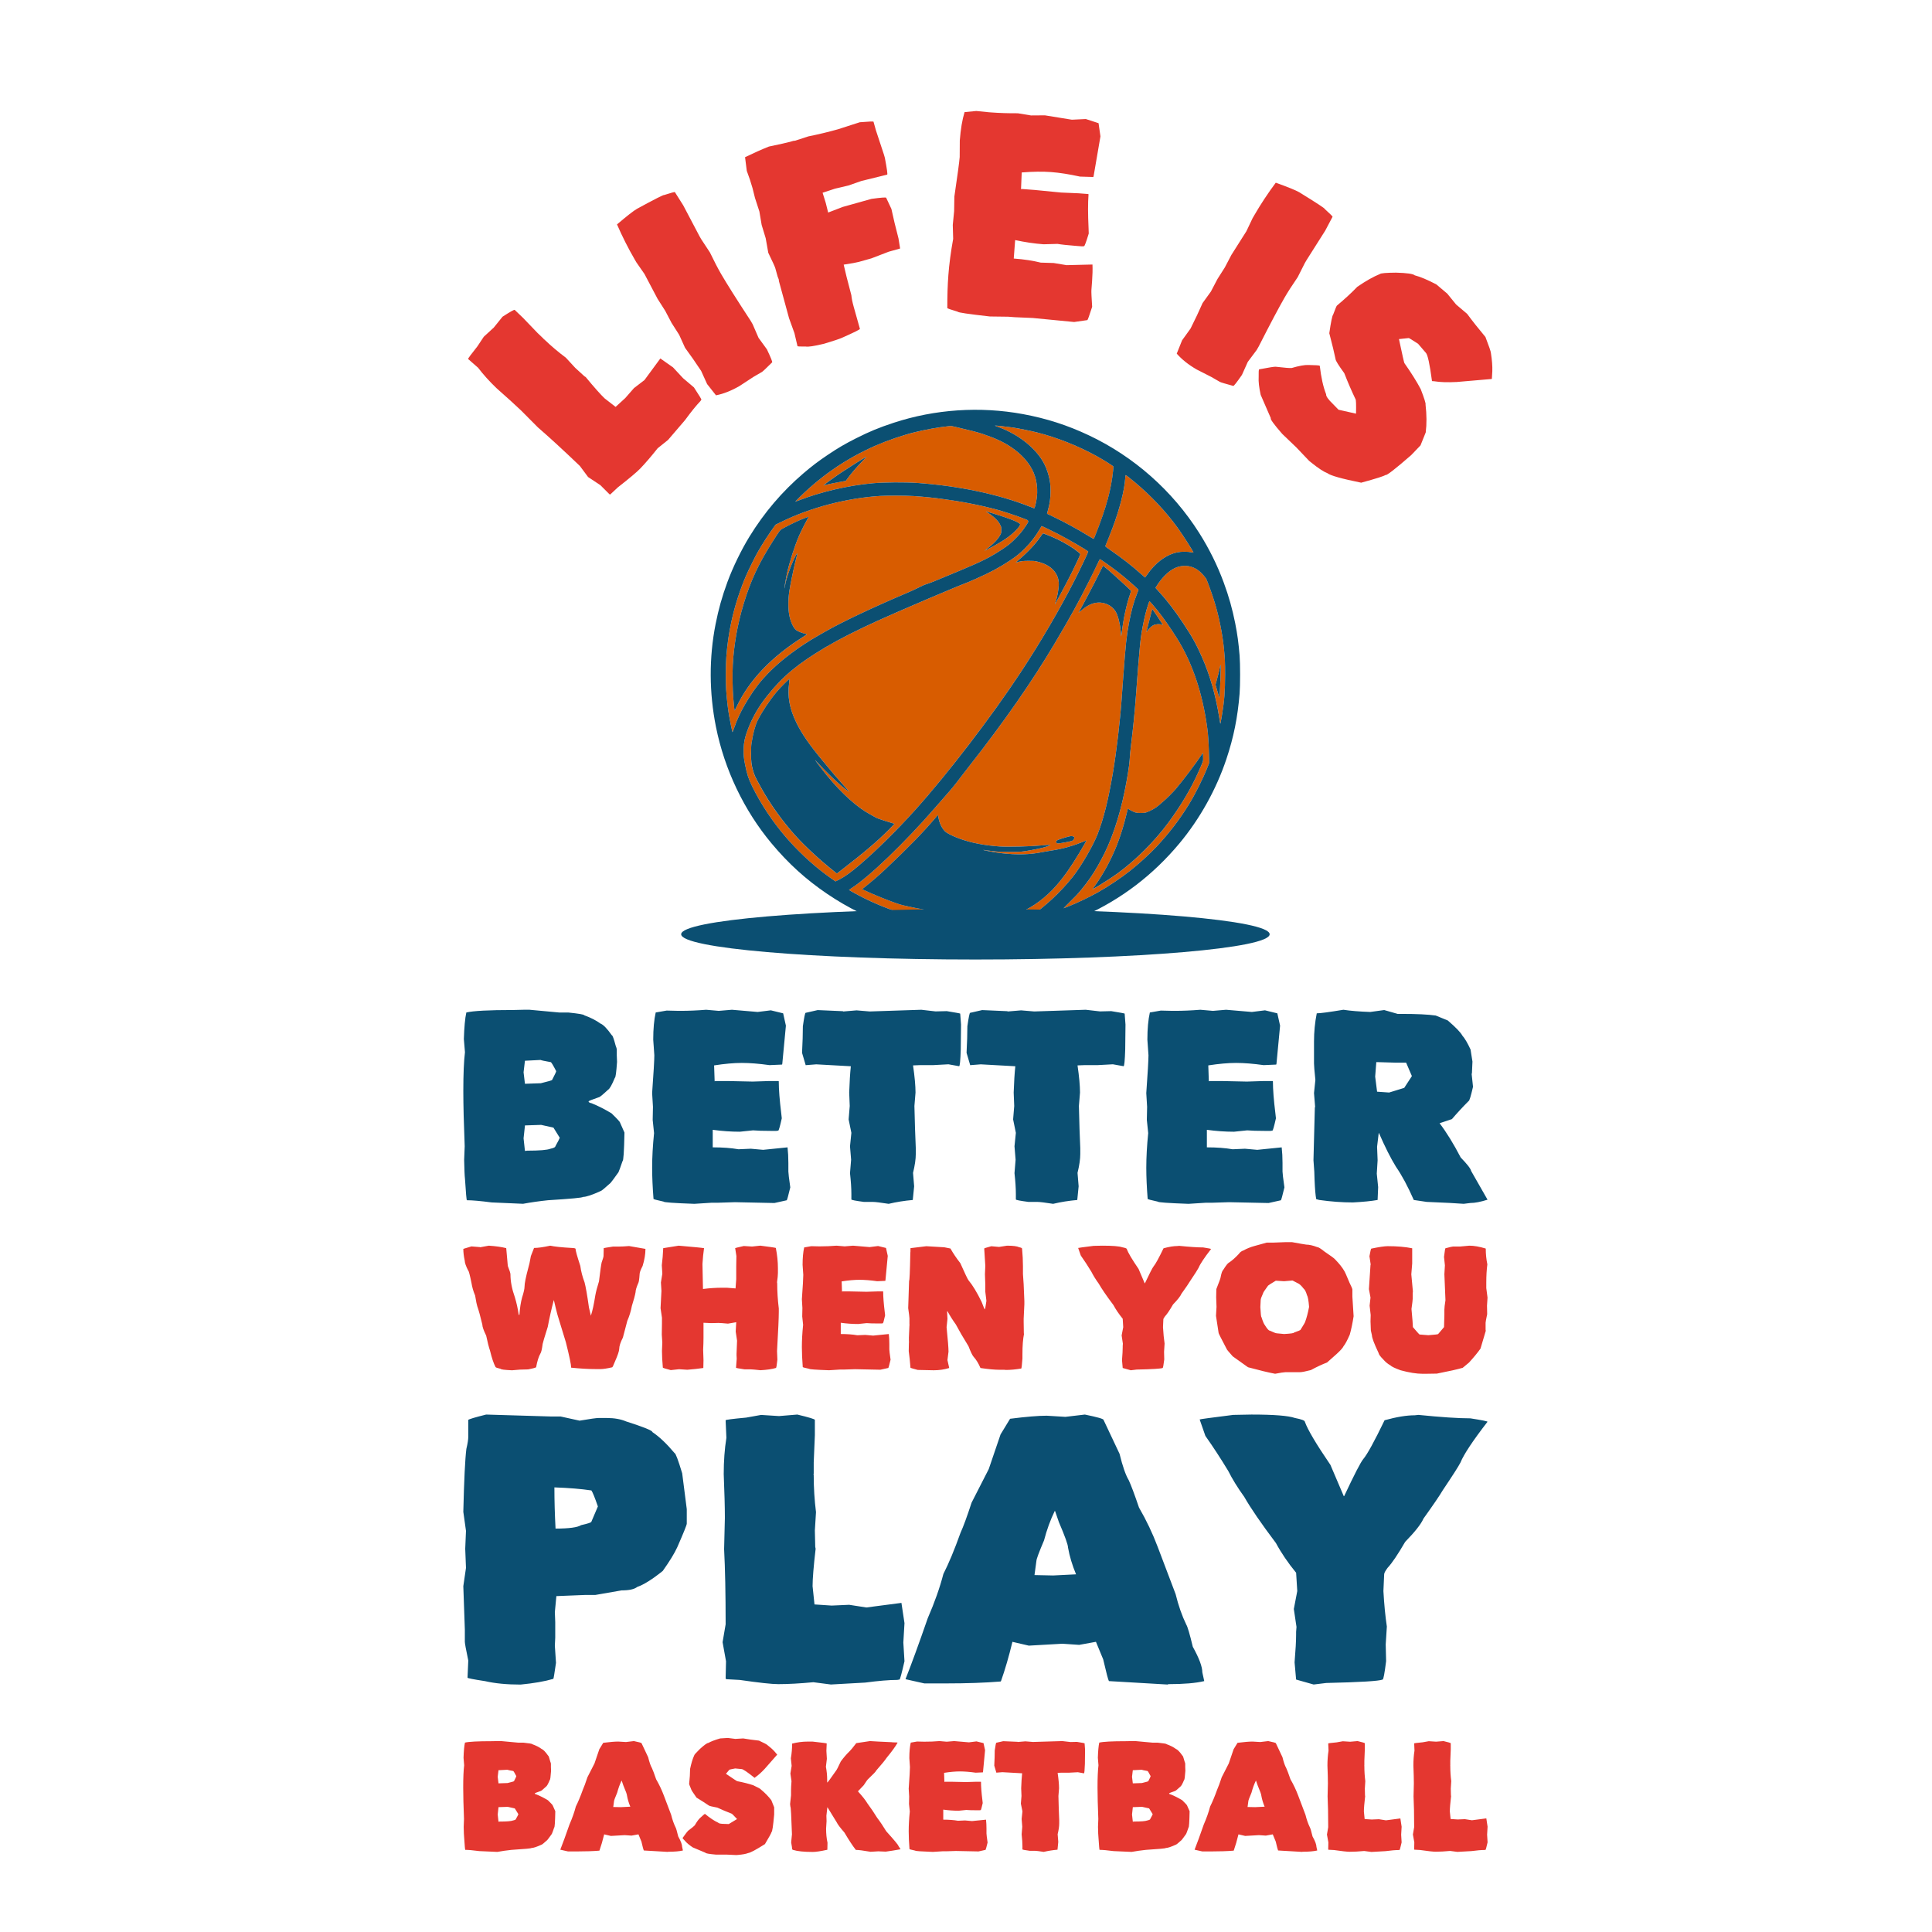 <?xml version="1.0" encoding="utf-8"?>
<!-- Generator: Adobe Illustrator 22.1.0, SVG Export Plug-In . SVG Version: 6.00 Build 0)  -->
<svg version="1.1" xmlns="http://www.w3.org/2000/svg" xmlns:xlink="http://www.w3.org/1999/xlink" x="0px" y="0px"
	 viewBox="22.366 337.079 100 100" enable-background="new 22.366 337.079 100 100" xml:space="preserve">
<g id="background">
	<g>
		<path fill-rule="evenodd" clip-rule="evenodd" fill="#D85C00" d="M79.578,365.338c-0.011,0.02,0.026,0.051,0.248,0.204
			c0.646,0.446,1.126,0.82,1.61,1.256c0.105,0.094,0.194,0.172,0.198,0.172c0.004,0,0.044-0.053,0.089-0.118
			c0.429-0.633,0.996-1.06,1.571-1.181c0.226-0.047,0.533-0.049,0.752-0.002c0.051,0.011,0.092,0.016,0.092,0.012
			c0-0.057-0.547-0.912-0.844-1.321c-0.591-0.813-1.372-1.641-2.191-2.324c-0.275-0.229-0.463-0.374-0.475-0.366
			c-0.006,0.004-0.015,0.075-0.02,0.159c-0.039,0.623-0.29,1.601-0.661,2.584C79.833,364.709,79.599,365.299,79.578,365.338z"/>
		<path fill-rule="evenodd" clip-rule="evenodd" fill="#D85C00" d="M61.303,377.79c0.454,0.919,1.042,1.807,1.733,2.613
			c0.61,0.711,1.337,1.393,2.069,1.939c0.191,0.143,0.497,0.359,0.509,0.36c0.003,0,0.082-0.04,0.177-0.089
			c0.316-0.165,0.626-0.387,1.083-0.78c0.874-0.75,1.908-1.771,2.84-2.805c1.69-1.876,3.955-4.829,5.486-7.152
			c1.017-1.543,2.006-3.233,2.783-4.756c0.264-0.518,0.711-1.452,0.71-1.488c0-0.042-0.994-0.623-1.605-0.938
			c-0.28-0.145-0.804-0.395-0.809-0.388c-0.002,0.002-0.046,0.077-0.099,0.167c-0.22,0.372-0.455,0.677-0.758,0.981
			c-0.274,0.275-0.443,0.412-0.783,0.638c-0.544,0.361-0.981,0.596-1.749,0.94c-0.195,0.087-0.4,0.175-0.456,0.196
			c-0.579,0.216-3.465,1.447-4.62,1.971c-1.083,0.491-2.044,0.979-2.706,1.373c-1.442,0.859-2.212,1.496-3.01,2.494
			c-0.471,0.589-0.789,1.141-1.037,1.802c-0.143,0.38-0.195,0.63-0.205,0.977c-0.008,0.292,0.009,0.482,0.073,0.8
			C61.034,377.167,61.11,377.399,61.303,377.79z M75.125,366.032c0.468-0.398,0.853-0.812,1.117-1.202
			c0.056-0.084,0.109-0.15,0.116-0.148c0.031,0.01,0.341,0.132,0.478,0.188c0.322,0.133,0.856,0.426,1.117,0.612
			c0.172,0.123,0.332,0.255,0.332,0.275c0,0.027-0.221,0.509-0.409,0.888c-0.181,0.364-0.445,0.869-0.731,1.395
			c-0.168,0.309-0.18,0.331-0.18,0.317c0-0.004,0.012-0.043,0.028-0.087c0.096-0.276,0.176-0.711,0.176-0.951
			c0-0.279-0.085-0.505-0.267-0.716c-0.186-0.215-0.492-0.377-0.878-0.463c-0.122-0.027-0.179-0.031-0.414-0.031
			c-0.273,0-0.384,0.013-0.591,0.068c-0.041,0.011-0.076,0.018-0.077,0.017C74.942,366.189,75.024,366.118,75.125,366.032z
			 M61.266,375.551c0.076-0.509,0.188-0.923,0.322-1.191c0.225-0.447,0.608-1.023,0.974-1.462c0.194-0.232,0.664-0.703,0.67-0.67
			c0.002,0.013-0.006,0.098-0.018,0.19c-0.097,0.719,0.016,1.339,0.381,2.085c0.275,0.563,0.679,1.146,1.347,1.947
			c0.15,0.179,0.327,0.394,0.394,0.476c0.151,0.186,0.304,0.362,0.653,0.754c0.15,0.167,0.287,0.323,0.305,0.346
			c0.029,0.036,0.03,0.039,0.005,0.026c-0.053-0.029-0.246-0.177-0.386-0.298c-0.316-0.271-0.949-0.889-1.202-1.172
			c-0.081-0.091-0.151-0.166-0.154-0.166c-0.017,0,0.401,0.549,0.616,0.81c0.78,0.945,1.581,1.663,2.246,2.013
			c0.081,0.043,0.18,0.098,0.218,0.123c0.039,0.024,0.118,0.063,0.177,0.086c0.101,0.04,0.604,0.201,0.77,0.246
			c0.043,0.012,0.078,0.025,0.078,0.03c0,0.005-0.13,0.14-0.289,0.301c-0.579,0.584-1.294,1.195-2.392,2.04
			c-0.116,0.09-0.23,0.178-0.253,0.196l-0.042,0.034l-0.176-0.138c-0.657-0.514-1.48-1.274-1.98-1.828
			c-0.657-0.729-1.317-1.648-1.765-2.463c-0.327-0.593-0.361-0.667-0.434-0.938c-0.076-0.283-0.093-0.435-0.093-0.838
			C61.242,375.799,61.247,375.677,61.266,375.551z"/>
		<path fill-rule="evenodd" clip-rule="evenodd" fill="#D85C00" d="M62.512,364.237l-0.072,0.098
			c-0.26,0.351-0.65,0.956-0.861,1.334c-0.147,0.263-0.464,0.903-0.587,1.186c-0.319,0.731-0.603,1.62-0.77,2.402
			c-0.136,0.639-0.208,1.139-0.263,1.838c-0.03,0.381-0.034,1.341-0.007,1.701c0.04,0.536,0.083,0.921,0.147,1.299
			c0.037,0.222,0.167,0.864,0.178,0.883c0.004,0.006,0.036-0.074,0.072-0.177c0.036-0.104,0.097-0.268,0.136-0.366
			c0.163-0.399,0.347-0.753,0.623-1.197c0.329-0.528,0.628-0.913,1.038-1.332c0.647-0.665,1.596-1.373,2.592-1.939
			c0.12-0.068,0.276-0.157,0.347-0.198c0.852-0.491,2.481-1.26,4.271-2.019c0.167-0.071,0.427-0.191,0.578-0.268
			c0.193-0.098,0.31-0.148,0.397-0.17c0.067-0.018,0.361-0.132,0.653-0.254c0.292-0.122,0.763-0.318,1.048-0.436
			c1.128-0.468,1.592-0.7,2.198-1.102c0.325-0.216,0.439-0.307,0.688-0.557c0.233-0.233,0.366-0.394,0.548-0.667
			c0.11-0.165,0.126-0.196,0.119-0.232c-0.004-0.023-0.016-0.049-0.025-0.058c-0.038-0.037-0.844-0.325-1.287-0.459
			c-0.786-0.238-1.874-0.468-2.826-0.598c-0.09-0.012-0.221-0.031-0.291-0.042c-0.353-0.054-0.968-0.116-1.491-0.151
			c-0.414-0.028-1.346-0.031-1.735-0.007c-1.746,0.11-3.618,0.601-5.128,1.344L62.512,364.237z M74.145,364.259
			c-0.027-0.058-0.077-0.141-0.111-0.184c-0.114-0.148-0.345-0.343-0.555-0.468c-0.052-0.031-0.092-0.058-0.09-0.06
			c0.002-0.002,0.157,0.042,0.344,0.098c0.884,0.266,1.419,0.48,1.433,0.574c0.007,0.05-0.058,0.145-0.206,0.298
			c-0.315,0.327-0.703,0.589-1.458,0.983c-0.105,0.055-0.184,0.093-0.177,0.086c0.007-0.007,0.074-0.06,0.149-0.117
			c0.343-0.261,0.58-0.518,0.685-0.742c0.032-0.068,0.036-0.094,0.036-0.22C74.196,364.371,74.194,364.36,74.145,364.259z
			 M63.757,364.005c0.209-0.088,0.458-0.182,0.465-0.175c0.002,0.002-0.033,0.068-0.079,0.147c-0.106,0.184-0.335,0.642-0.422,0.843
			c-0.233,0.544-0.493,1.358-0.627,1.967c-0.053,0.239-0.136,0.722-0.128,0.745c0.003,0.008,0.013-0.03,0.023-0.086
			c0.046-0.269,0.104-0.477,0.236-0.842c0.14-0.389,0.33-0.808,0.391-0.863c0.025-0.023,0.026-0.023,0.02,0.001
			c-0.004,0.014-0.052,0.211-0.108,0.437c-0.105,0.428-0.26,1.189-0.307,1.503c-0.066,0.446-0.065,0.91,0.001,1.254
			c0.06,0.309,0.187,0.6,0.321,0.734c0.08,0.08,0.314,0.175,0.568,0.232c0.037,0.009,0.029,0.016-0.129,0.114
			c-1.681,1.054-2.832,2.257-3.491,3.648c-0.054,0.115-0.102,0.201-0.105,0.19c-0.007-0.019-0.036-0.31-0.063-0.632
			c-0.04-0.47-0.052-1.236-0.027-1.721c0.054-1.035,0.24-2.091,0.553-3.137c0.373-1.243,0.789-2.131,1.567-3.341
			c0.311-0.485,0.323-0.5,0.425-0.562C62.98,364.375,63.535,364.099,63.757,364.005z"/>
		<path fill-rule="evenodd" clip-rule="evenodd" fill="#D85C00" d="M69.31,384.428c0.813,0.234,1.85,0.412,2.701,0.464
			c0.131,0.008,0.263,0.017,0.293,0.019c0.177,0.014,1.02,0.006,1.313-0.012c0.662-0.041,1.132-0.101,1.714-0.217
			c0.167-0.033,0.171-0.035,0.32-0.134c0.783-0.521,1.595-1.275,2.233-2.071c0.426-0.532,1.057-1.613,1.29-2.211
			c0.312-0.8,0.55-1.749,0.791-3.157c0.186-1.088,0.382-2.744,0.463-3.926c0.011-0.165,0.03-0.424,0.041-0.575
			c0.011-0.151,0.03-0.403,0.041-0.558c0.118-1.609,0.168-2.075,0.287-2.698c0.129-0.673,0.248-1.111,0.43-1.569l0.069-0.174
			l-0.053-0.055c-0.151-0.156-0.674-0.606-1.006-0.864c-0.323-0.251-0.913-0.672-0.941-0.672c-0.007,0-0.067,0.118-0.134,0.262
			c-0.066,0.144-0.248,0.516-0.403,0.827c-0.579,1.159-0.973,1.874-1.806,3.28c-1.166,1.967-2.629,4.067-4.432,6.362
			c-0.188,0.239-0.396,0.509-0.463,0.598c-0.248,0.334-0.444,0.573-0.829,1.007c-0.113,0.127-0.327,0.372-0.476,0.544
			c-1.528,1.765-3.408,3.576-4.304,4.144c-0.077,0.049-0.139,0.092-0.139,0.096c0,0.011,0.235,0.144,0.514,0.291
			C67.62,383.849,68.443,384.18,69.31,384.428z M78.219,368.74c0.191-0.331,0.765-1.42,1.022-1.943l0.217-0.439l0.063,0.051
			c0.241,0.193,0.485,0.408,1.06,0.939c0.182,0.168,0.33,0.311,0.33,0.318c0,0.007-0.022,0.075-0.048,0.151
			c-0.191,0.548-0.346,1.267-0.436,2.012c-0.012,0.101-0.024,0.185-0.026,0.187c-0.002,0.002-0.008-0.056-0.014-0.129
			c-0.035-0.484-0.151-0.956-0.287-1.171c-0.189-0.299-0.562-0.478-0.929-0.446c-0.276,0.024-0.534,0.148-0.816,0.391
			C78.183,368.81,78.176,368.814,78.219,368.74z M77.068,380.582c0.039-0.031,0.387-0.147,0.602-0.201
			c0.124-0.031,0.148-0.034,0.204-0.02c0.035,0.009,0.071,0.023,0.081,0.03c0.045,0.038-0.005,0.157-0.086,0.204
			c-0.024,0.014-0.166,0.048-0.326,0.077c-0.343,0.064-0.411,0.072-0.454,0.055c-0.042-0.017-0.054-0.036-0.055-0.082
			C77.034,380.622,77.046,380.599,77.068,380.582z M67.074,383.035c0.378-0.296,0.788-0.649,1.127-0.97
			c1.191-1.125,1.911-1.864,2.582-2.649l0.133-0.156l0.023,0.125c0.054,0.3,0.159,0.529,0.33,0.714
			c0.093,0.1,0.408,0.26,0.766,0.389c0.608,0.219,1.295,0.352,2.08,0.404c0.445,0.03,1.588,0,2.191-0.056
			c0.157-0.015,0.319-0.027,0.361-0.026l0.075,0.001l-0.05,0.027c-0.132,0.069-0.443,0.151-0.875,0.229
			c-0.567,0.103-0.568,0.103-1.17,0.103c-0.422,0-0.596-0.006-0.776-0.025c-0.237-0.025-0.499-0.058-0.571-0.072
			c-0.023-0.004-0.037-0.004-0.033,0c0.023,0.024,0.602,0.128,0.924,0.166c0.807,0.094,1.502,0.076,2.123-0.055
			c0.086-0.018,0.264-0.049,0.394-0.068c0.672-0.099,1.217-0.253,1.877-0.533c0.027-0.011-0.09,0.202-0.35,0.636
			c-0.432,0.722-0.79,1.231-1.187,1.688c-0.54,0.621-1.245,1.145-1.877,1.393c-0.279,0.109-0.395,0.127-1.043,0.158
			c-0.254,0.012-0.967,0.015-1.204,0.004c-0.778-0.033-1.387-0.089-2.055-0.19c-0.727-0.109-1.686-0.302-1.984-0.4
			c-0.478-0.158-1.226-0.458-1.784-0.718l-0.113-0.053L67.074,383.035z"/>
		<path fill-rule="evenodd" clip-rule="evenodd" fill="#D85C00" d="M76.027,359.459c-0.316-0.079-0.918-0.201-1.239-0.251
			c-0.244-0.038-0.89-0.108-0.916-0.099c-0.009,0.003,0.008,0.013,0.038,0.023c0.03,0.009,0.144,0.053,0.253,0.096
			c0.65,0.258,1.242,0.641,1.674,1.084c0.443,0.454,0.672,0.852,0.817,1.421c0.067,0.265,0.086,0.422,0.087,0.761
			c0.001,0.392-0.034,0.648-0.143,1.028c-0.023,0.08-0.04,0.147-0.037,0.149c0.003,0.002,0.152,0.075,0.334,0.161
			c0.625,0.299,1.25,0.641,1.869,1.021c0.116,0.071,0.215,0.125,0.219,0.12c0.005-0.005,0.058-0.135,0.118-0.288
			c0.532-1.353,0.783-2.279,0.88-3.239c0.011-0.109,0.02-0.204,0.02-0.213c0-0.027-0.487-0.334-0.85-0.535
			C78.179,360.16,77.074,359.722,76.027,359.459z"/>
		<path fill-rule="evenodd" clip-rule="evenodd" fill="#D85C00" d="M85.521,374.51c0.008,0.034,0.008,0.034,0.02-0.007
			c0.007-0.023,0.039-0.203,0.073-0.401c0.124-0.735,0.163-1.24,0.164-2.096c0-0.654-0.007-0.817-0.061-1.364
			c-0.075-0.75-0.253-1.64-0.474-2.365c-0.113-0.373-0.324-0.969-0.429-1.214c-0.029-0.068-0.198-0.269-0.319-0.379
			c-0.372-0.339-0.883-0.412-1.343-0.19c-0.306,0.148-0.656,0.495-0.911,0.904l-0.065,0.104l0.032,0.039
			c0.018,0.022,0.093,0.105,0.167,0.186c0.404,0.441,0.788,0.943,1.229,1.604c0.472,0.709,0.691,1.104,0.987,1.783
			c0.41,0.94,0.697,1.946,0.882,3.097C85.494,374.357,85.517,374.491,85.521,374.51z M85.306,372.606l-0.026-0.087l0.047-0.165
			c0.051-0.18,0.128-0.483,0.165-0.655c0.037-0.172,0.048-0.214,0.055-0.207c0.019,0.019-0.036,1.549-0.06,1.668
			c-0.009,0.042-0.01,0.04-0.035-0.048C85.41,372.962,85.335,372.7,85.306,372.606z"/>
		<path fill-rule="evenodd" clip-rule="evenodd" fill="#D85C00" d="M79.204,383.261c0.52-0.292,1.2-0.748,1.653-1.108
			c0.477-0.379,1.022-0.875,1.369-1.247c0.659-0.705,1.19-1.398,1.673-2.184c0.349-0.568,0.739-1.35,0.98-1.966l0.078-0.197
			l-0.016-0.524c-0.017-0.563-0.041-0.925-0.082-1.239c-0.245-1.837-0.771-3.404-1.572-4.681c-0.333-0.53-0.71-1.071-0.998-1.429
			c-0.151-0.189-0.414-0.49-0.426-0.49c-0.01,0-0.094,0.246-0.147,0.429c-0.088,0.306-0.206,0.856-0.266,1.238
			c-0.058,0.372-0.09,0.687-0.17,1.681c-0.042,0.511-0.052,0.654-0.123,1.62c-0.056,0.77-0.148,1.686-0.252,2.511
			c-0.036,0.287-0.055,0.5-0.069,0.755c-0.013,0.256-0.129,0.976-0.259,1.61c-0.291,1.415-0.715,2.641-1.24,3.587
			c-0.057,0.102-0.121,0.219-0.144,0.26c-0.207,0.381-0.542,0.865-0.864,1.25c-0.194,0.231-0.278,0.321-0.614,0.651
			c-0.169,0.166-0.303,0.303-0.297,0.303c0.006,0,0.111-0.039,0.233-0.087C78.084,383.833,78.758,383.511,79.204,383.261z
			 M81.969,368.743c0.035-0.132,0.038-0.139,0.06-0.116c0.033,0.035,0.471,0.695,0.515,0.777c0.015,0.027,0.014,0.028-0.03,0.01
			c-0.117-0.049-0.317-0.037-0.455,0.029c-0.083,0.039-0.236,0.183-0.308,0.291c-0.043,0.063-0.049,0.068-0.042,0.034
			C81.72,369.714,81.921,368.925,81.969,368.743z M79.039,382.928c0.421-0.579,0.836-1.347,1.134-2.095
			c0.187-0.472,0.378-1.09,0.508-1.647c0.032-0.135,0.059-0.247,0.062-0.25c0.002-0.003,0.032,0.015,0.066,0.039
			c0.086,0.059,0.231,0.129,0.328,0.159c0.061,0.019,0.128,0.024,0.271,0.025c0.163,0,0.206-0.004,0.293-0.031
			c0.195-0.061,0.499-0.232,0.633-0.355c0.03-0.027,0.131-0.115,0.225-0.194c0.184-0.155,0.51-0.479,0.668-0.664
			c0.342-0.4,1.084-1.381,1.319-1.746l0.077-0.119l0.008,0.051c0.005,0.028,0.009,0.124,0.009,0.212
			c0,0.183,0.018,0.129-0.248,0.731c-0.372,0.842-0.912,1.75-1.56,2.627c-0.712,0.963-1.672,1.921-2.608,2.606
			c-0.232,0.169-0.667,0.455-0.946,0.622c-0.335,0.2-0.373,0.221-0.36,0.2C78.926,383.085,78.98,383.01,79.039,382.928z"/>
		<path fill-rule="evenodd" clip-rule="evenodd" fill="#D85C00" d="M63.768,362.798c-0.136,0.134-0.246,0.246-0.243,0.248
			c0.003,0.003,0.102-0.032,0.221-0.078c1.128-0.436,2.533-0.762,3.782-0.875c0.606-0.055,1.687-0.062,2.334-0.016
			c2.151,0.155,4.175,0.582,5.791,1.22c0.127,0.051,0.237,0.092,0.245,0.093c0.008,0.001,0.027-0.046,0.043-0.104
			c0.172-0.606,0.143-1.235-0.081-1.757c-0.208-0.486-0.609-0.938-1.161-1.309c-0.397-0.267-0.819-0.462-1.455-0.675
			c-0.292-0.097-0.606-0.179-1.305-0.341l-0.338-0.078l-0.172,0.017c-0.456,0.044-1.181,0.175-1.724,0.31
			c-0.614,0.153-1.407,0.422-1.987,0.676C66.237,360.775,64.939,361.652,63.768,362.798z M67.024,360.93
			c-0.33,0.339-0.613,0.671-0.835,0.979l-0.045,0.063l-0.145,0.023c-0.266,0.042-0.839,0.162-0.989,0.206
			c-0.018,0.005-0.023,0.004-0.014-0.005c0.078-0.075,0.584-0.439,0.953-0.685c0.39-0.259,1.102-0.706,1.259-0.789
			C67.227,360.715,67.144,360.807,67.024,360.93z"/>
	</g>
</g>
<g id="pattern-1">
	<g>
		<path fill-rule="evenodd" clip-rule="evenodd" fill="#0B4F72" d="M72.853,384.129c8.411,0,15.23,0.585,15.23,1.307
			c0,0.722-6.819,1.307-15.23,1.307c-8.411,0-15.23-0.585-15.23-1.307C57.624,384.714,64.442,384.129,72.853,384.129L72.853,384.129
			z"/>
		<path fill="#0B4F72" d="M72.263,385.688c-1.302-0.067-2.461-0.277-3.62-0.654c-1.268-0.412-2.374-0.952-3.463-1.689
			c-1.097-0.742-2.008-1.569-2.882-2.616c-1.421-1.702-2.433-3.822-2.874-6.026c-0.355-1.771-0.362-3.582-0.02-5.317
			c0.153-0.776,0.337-1.431,0.612-2.178c0.282-0.766,0.714-1.656,1.142-2.354c0.766-1.246,1.686-2.327,2.783-3.267
			c0.438-0.375,0.769-0.627,1.272-0.966c0.526-0.354,0.894-0.569,1.463-0.856c0.699-0.352,1.184-0.552,1.939-0.801
			c2.139-0.704,4.477-0.862,6.705-0.45c1.209,0.223,2.295,0.573,3.401,1.095c2.335,1.103,4.324,2.861,5.711,5.048
			c0.518,0.817,0.947,1.683,1.276,2.579c0.263,0.715,0.442,1.351,0.591,2.096c0.115,0.579,0.175,1.023,0.229,1.68
			c0.034,0.423,0.034,1.546,0,1.966c-0.101,1.237-0.307,2.262-0.684,3.39c-0.524,1.571-1.381,3.108-2.44,4.375
			c-1.357,1.624-2.976,2.86-4.888,3.731c-0.727,0.331-1.527,0.611-2.303,0.806c-0.771,0.194-1.527,0.316-2.358,0.381
			C73.599,385.683,72.507,385.7,72.263,385.688L72.263,385.688z M73.618,384.9c0.662-0.041,1.132-0.101,1.713-0.217
			c0.167-0.033,0.171-0.035,0.32-0.134c0.783-0.521,1.595-1.275,2.233-2.072c0.426-0.532,1.057-1.613,1.29-2.211
			c0.312-0.8,0.55-1.749,0.791-3.157c0.186-1.088,0.382-2.744,0.463-3.926c0.011-0.165,0.03-0.423,0.041-0.575
			c0.011-0.152,0.03-0.403,0.041-0.558c0.118-1.609,0.168-2.075,0.287-2.698c0.129-0.673,0.248-1.111,0.43-1.569l0.069-0.174
			l-0.053-0.055c-0.151-0.156-0.674-0.606-1.006-0.864c-0.323-0.251-0.913-0.671-0.941-0.671c-0.007,0-0.067,0.118-0.134,0.262
			c-0.066,0.145-0.248,0.516-0.403,0.827c-0.579,1.158-0.973,1.874-1.806,3.28c-1.166,1.967-2.629,4.067-4.432,6.362
			c-0.188,0.239-0.396,0.509-0.463,0.598c-0.248,0.334-0.444,0.573-0.829,1.007c-0.113,0.127-0.327,0.372-0.476,0.544
			c-1.528,1.765-3.408,3.576-4.304,4.144c-0.077,0.049-0.139,0.092-0.139,0.096c0,0.011,0.235,0.144,0.514,0.291
			c0.796,0.419,1.62,0.75,2.487,0.999c0.813,0.234,1.85,0.412,2.701,0.464c0.131,0.008,0.263,0.017,0.293,0.019
			C72.481,384.925,73.325,384.918,73.618,384.9L73.618,384.9z M72.923,384.463c-0.778-0.033-1.387-0.089-2.055-0.19
			c-0.727-0.109-1.686-0.302-1.984-0.4c-0.478-0.158-1.226-0.458-1.784-0.718l-0.113-0.053l0.086-0.067
			c0.378-0.296,0.788-0.649,1.127-0.97c1.191-1.125,1.911-1.864,2.582-2.649l0.133-0.156l0.023,0.125
			c0.054,0.3,0.159,0.529,0.33,0.714c0.093,0.1,0.408,0.26,0.766,0.389c0.608,0.219,1.295,0.352,2.08,0.404
			c0.445,0.03,1.588,0,2.191-0.056c0.157-0.015,0.319-0.027,0.361-0.026l0.075,0.001l-0.05,0.027
			c-0.132,0.07-0.443,0.151-0.875,0.229c-0.567,0.103-0.568,0.103-1.17,0.103c-0.422,0-0.596-0.006-0.776-0.025
			c-0.237-0.025-0.499-0.058-0.571-0.072c-0.023-0.004-0.037-0.004-0.033,0c0.023,0.024,0.602,0.128,0.925,0.166
			c0.807,0.094,1.502,0.076,2.123-0.055c0.086-0.018,0.264-0.049,0.394-0.068c0.673-0.099,1.217-0.253,1.877-0.533
			c0.027-0.011-0.09,0.202-0.35,0.636c-0.432,0.722-0.79,1.231-1.187,1.688c-0.54,0.621-1.245,1.145-1.877,1.393
			c-0.279,0.109-0.395,0.127-1.043,0.158C73.874,384.47,73.16,384.473,72.923,384.463L72.923,384.463z M77.088,380.728
			c-0.042-0.017-0.054-0.036-0.055-0.082c0-0.023,0.013-0.046,0.035-0.064c0.039-0.031,0.387-0.147,0.602-0.201
			c0.124-0.031,0.148-0.034,0.204-0.02c0.035,0.009,0.071,0.023,0.081,0.03c0.045,0.038-0.005,0.157-0.086,0.204
			c-0.024,0.014-0.166,0.048-0.327,0.077C77.199,380.737,77.132,380.745,77.088,380.728L77.088,380.728z M80.388,369.887
			c-0.035-0.484-0.151-0.956-0.287-1.171c-0.189-0.299-0.562-0.478-0.929-0.446c-0.276,0.024-0.534,0.148-0.816,0.391
			c-0.173,0.149-0.18,0.153-0.137,0.079c0.191-0.331,0.765-1.42,1.022-1.943l0.217-0.439l0.063,0.051
			c0.241,0.193,0.485,0.408,1.06,0.939c0.182,0.168,0.33,0.31,0.33,0.318c0,0.008-0.022,0.075-0.048,0.151
			c-0.191,0.548-0.346,1.267-0.436,2.012c-0.012,0.101-0.024,0.185-0.026,0.187C80.4,370.018,80.394,369.96,80.388,369.887
			L80.388,369.887z M77.651,384.003c0.433-0.17,1.107-0.492,1.553-0.742c0.52-0.292,1.2-0.748,1.653-1.108
			c0.477-0.379,1.022-0.875,1.369-1.247c0.659-0.705,1.19-1.398,1.673-2.184c0.349-0.568,0.739-1.35,0.98-1.966l0.077-0.197
			l-0.016-0.524c-0.017-0.564-0.041-0.925-0.082-1.239c-0.245-1.837-0.771-3.404-1.572-4.681c-0.333-0.53-0.71-1.071-0.998-1.429
			c-0.151-0.189-0.414-0.49-0.426-0.49c-0.01,0-0.094,0.246-0.147,0.429c-0.088,0.306-0.206,0.856-0.266,1.238
			c-0.058,0.372-0.09,0.687-0.17,1.681c-0.042,0.511-0.052,0.654-0.123,1.62c-0.056,0.77-0.148,1.686-0.252,2.511
			c-0.036,0.287-0.055,0.5-0.069,0.755c-0.013,0.256-0.129,0.976-0.259,1.61c-0.291,1.415-0.715,2.641-1.24,3.587
			c-0.057,0.102-0.121,0.219-0.144,0.26c-0.207,0.381-0.542,0.865-0.864,1.25c-0.194,0.231-0.278,0.321-0.614,0.651
			c-0.169,0.166-0.303,0.303-0.297,0.303C77.424,384.09,77.529,384.051,77.651,384.003L77.651,384.003z M78.919,383.095
			c0.006-0.01,0.06-0.086,0.12-0.168c0.421-0.579,0.836-1.347,1.134-2.095c0.187-0.472,0.378-1.09,0.508-1.647
			c0.032-0.135,0.059-0.247,0.062-0.25c0.002-0.003,0.032,0.015,0.066,0.039c0.086,0.059,0.231,0.129,0.328,0.159
			c0.061,0.019,0.128,0.024,0.271,0.025c0.163,0,0.206-0.004,0.293-0.031c0.194-0.061,0.499-0.232,0.633-0.355
			c0.03-0.027,0.131-0.115,0.225-0.194c0.184-0.155,0.51-0.479,0.668-0.664c0.342-0.4,1.084-1.381,1.319-1.746l0.077-0.119
			l0.008,0.051c0.005,0.028,0.009,0.124,0.009,0.212c0,0.183,0.018,0.129-0.248,0.731c-0.372,0.842-0.912,1.75-1.56,2.626
			c-0.712,0.963-1.672,1.921-2.608,2.606c-0.232,0.169-0.667,0.455-0.946,0.622C78.944,383.095,78.907,383.116,78.919,383.095
			L78.919,383.095z M81.708,369.767c0.011-0.053,0.212-0.842,0.26-1.024c0.035-0.132,0.038-0.139,0.06-0.116
			c0.033,0.035,0.471,0.696,0.515,0.777c0.015,0.027,0.014,0.028-0.03,0.01c-0.117-0.049-0.317-0.037-0.455,0.029
			c-0.083,0.039-0.236,0.183-0.308,0.291C81.708,369.796,81.701,369.802,81.708,369.767L81.708,369.767z M65.791,382.613
			c0.316-0.165,0.626-0.387,1.083-0.78c0.874-0.75,1.908-1.771,2.84-2.805c1.69-1.876,3.955-4.829,5.486-7.152
			c1.017-1.543,2.006-3.233,2.783-4.756c0.264-0.518,0.711-1.452,0.71-1.488c0-0.042-0.994-0.623-1.605-0.938
			c-0.28-0.145-0.804-0.395-0.809-0.388c-0.002,0.002-0.046,0.077-0.099,0.167c-0.22,0.372-0.455,0.677-0.758,0.981
			c-0.274,0.275-0.442,0.412-0.783,0.638c-0.544,0.361-0.981,0.596-1.749,0.94c-0.194,0.087-0.4,0.175-0.456,0.196
			c-0.58,0.216-3.465,1.447-4.62,1.971c-1.083,0.491-2.044,0.98-2.706,1.373c-1.442,0.859-2.212,1.496-3.01,2.494
			c-0.471,0.589-0.789,1.141-1.037,1.802c-0.143,0.38-0.195,0.63-0.205,0.977c-0.008,0.292,0.009,0.482,0.073,0.8
			c0.105,0.521,0.181,0.753,0.373,1.143c0.454,0.919,1.042,1.807,1.733,2.613c0.61,0.711,1.337,1.393,2.069,1.939
			c0.191,0.143,0.497,0.359,0.509,0.36C65.618,382.702,65.697,382.662,65.791,382.613L65.791,382.613z M65.513,382.155
			c-0.657-0.514-1.48-1.274-1.98-1.828c-0.657-0.729-1.317-1.648-1.765-2.463c-0.327-0.593-0.361-0.667-0.434-0.938
			c-0.076-0.283-0.093-0.435-0.093-0.838c0-0.29,0.005-0.411,0.024-0.538c0.076-0.509,0.188-0.923,0.322-1.191
			c0.225-0.447,0.608-1.023,0.974-1.462c0.194-0.232,0.664-0.703,0.67-0.67c0.002,0.013-0.006,0.098-0.018,0.19
			c-0.097,0.719,0.016,1.339,0.381,2.085c0.275,0.563,0.679,1.146,1.347,1.947c0.15,0.179,0.327,0.394,0.394,0.476
			c0.151,0.186,0.304,0.362,0.653,0.754c0.15,0.167,0.287,0.323,0.305,0.346c0.029,0.036,0.03,0.039,0.005,0.026
			c-0.053-0.029-0.246-0.177-0.386-0.298c-0.316-0.271-0.949-0.889-1.202-1.172c-0.081-0.091-0.151-0.166-0.154-0.166
			c-0.017,0,0.401,0.549,0.616,0.81c0.78,0.945,1.581,1.663,2.246,2.013c0.081,0.043,0.18,0.098,0.218,0.123
			c0.039,0.024,0.118,0.063,0.177,0.086c0.101,0.04,0.604,0.201,0.77,0.246c0.043,0.012,0.078,0.025,0.078,0.03
			c0,0.005-0.13,0.14-0.289,0.301c-0.579,0.584-1.294,1.195-2.392,2.04c-0.116,0.09-0.23,0.178-0.253,0.196l-0.042,0.034
			L65.513,382.155L65.513,382.155z M76.965,368.356c0-0.004,0.012-0.043,0.028-0.087c0.096-0.276,0.176-0.711,0.176-0.951
			c0-0.279-0.085-0.505-0.267-0.716c-0.186-0.215-0.492-0.377-0.878-0.463c-0.122-0.027-0.179-0.031-0.414-0.031
			c-0.273,0-0.384,0.013-0.591,0.068c-0.041,0.011-0.076,0.018-0.077,0.017c-0.001-0.002,0.081-0.074,0.182-0.159
			c0.468-0.398,0.853-0.812,1.117-1.202c0.056-0.084,0.109-0.15,0.116-0.148c0.031,0.01,0.341,0.132,0.478,0.188
			c0.322,0.133,0.856,0.426,1.117,0.612c0.172,0.123,0.332,0.255,0.332,0.275c0,0.027-0.221,0.509-0.409,0.888
			c-0.181,0.364-0.445,0.869-0.731,1.395C76.978,368.348,76.965,368.37,76.965,368.356L76.965,368.356z M60.485,374.435
			c0.163-0.399,0.347-0.753,0.623-1.197c0.329-0.528,0.628-0.913,1.038-1.332c0.647-0.665,1.596-1.373,2.592-1.939
			c0.12-0.068,0.276-0.157,0.347-0.198c0.852-0.491,2.481-1.26,4.271-2.019c0.167-0.071,0.427-0.191,0.578-0.268
			c0.193-0.098,0.31-0.148,0.397-0.17c0.067-0.018,0.361-0.132,0.653-0.254c0.292-0.122,0.763-0.318,1.048-0.436
			c1.128-0.468,1.592-0.7,2.198-1.102c0.325-0.216,0.439-0.307,0.688-0.557c0.233-0.233,0.366-0.394,0.548-0.667
			c0.11-0.165,0.126-0.196,0.119-0.232c-0.004-0.023-0.016-0.049-0.025-0.058c-0.038-0.037-0.844-0.325-1.287-0.459
			c-0.786-0.238-1.874-0.468-2.826-0.598c-0.09-0.012-0.221-0.031-0.291-0.042c-0.353-0.054-0.968-0.116-1.491-0.151
			c-0.414-0.028-1.346-0.031-1.735-0.007c-1.746,0.11-3.618,0.601-5.128,1.344l-0.29,0.143l-0.072,0.098
			c-0.26,0.351-0.65,0.956-0.861,1.334c-0.147,0.263-0.464,0.903-0.587,1.186c-0.319,0.731-0.603,1.62-0.77,2.402
			c-0.136,0.639-0.208,1.139-0.263,1.838c-0.03,0.381-0.034,1.341-0.007,1.701c0.04,0.537,0.083,0.921,0.147,1.299
			c0.037,0.222,0.167,0.864,0.178,0.883c0.004,0.006,0.036-0.074,0.072-0.177C60.384,374.697,60.445,374.532,60.485,374.435
			L60.485,374.435z M60.385,373.855c-0.007-0.019-0.036-0.31-0.063-0.632c-0.04-0.47-0.052-1.236-0.027-1.722
			c0.054-1.035,0.24-2.091,0.553-3.137c0.373-1.243,0.789-2.131,1.567-3.342c0.311-0.485,0.323-0.5,0.425-0.562
			c0.14-0.087,0.696-0.363,0.917-0.456c0.209-0.088,0.458-0.182,0.465-0.175c0.002,0.002-0.033,0.068-0.079,0.147
			c-0.106,0.184-0.335,0.642-0.422,0.843c-0.233,0.544-0.493,1.358-0.627,1.967c-0.053,0.239-0.136,0.722-0.128,0.745
			c0.003,0.008,0.013-0.031,0.023-0.086c0.046-0.269,0.104-0.477,0.236-0.843c0.14-0.389,0.33-0.808,0.391-0.863
			c0.025-0.023,0.026-0.023,0.02,0.001c-0.004,0.014-0.052,0.211-0.108,0.437c-0.105,0.428-0.26,1.189-0.307,1.503
			c-0.066,0.446-0.066,0.91,0.001,1.254c0.06,0.309,0.187,0.6,0.321,0.734c0.08,0.08,0.314,0.175,0.568,0.232
			c0.037,0.009,0.029,0.016-0.129,0.114c-1.681,1.054-2.832,2.257-3.491,3.648C60.435,373.78,60.388,373.866,60.385,373.855
			L60.385,373.855z M73.325,365.587c0.007-0.007,0.074-0.06,0.149-0.117c0.343-0.261,0.58-0.518,0.685-0.742
			c0.032-0.068,0.036-0.094,0.036-0.22c0-0.137-0.002-0.148-0.051-0.249c-0.027-0.059-0.077-0.141-0.111-0.184
			c-0.114-0.148-0.345-0.343-0.555-0.468c-0.052-0.031-0.092-0.058-0.09-0.06c0.002-0.002,0.157,0.042,0.344,0.098
			c0.884,0.266,1.419,0.48,1.433,0.574c0.007,0.05-0.058,0.145-0.206,0.298c-0.315,0.327-0.703,0.589-1.458,0.983
			C73.397,365.555,73.318,365.594,73.325,365.587L73.325,365.587z M85.613,374.102c0.124-0.735,0.163-1.24,0.164-2.096
			c0-0.654-0.007-0.817-0.061-1.363c-0.075-0.75-0.253-1.64-0.474-2.365c-0.113-0.373-0.324-0.969-0.429-1.214
			c-0.029-0.068-0.198-0.269-0.319-0.379c-0.372-0.339-0.883-0.412-1.343-0.19c-0.306,0.148-0.657,0.495-0.911,0.904l-0.065,0.104
			l0.032,0.039c0.018,0.022,0.093,0.105,0.167,0.186c0.404,0.441,0.788,0.943,1.229,1.604c0.472,0.709,0.691,1.104,0.987,1.783
			c0.41,0.94,0.697,1.946,0.882,3.097c0.023,0.146,0.046,0.28,0.05,0.298c0.008,0.034,0.008,0.034,0.02-0.007
			C85.547,374.481,85.579,374.3,85.613,374.102L85.613,374.102z M85.452,373.112c-0.042-0.151-0.117-0.412-0.146-0.506l-0.027-0.087
			l0.047-0.165c0.051-0.18,0.128-0.483,0.165-0.655c0.037-0.172,0.048-0.214,0.055-0.207c0.02,0.019-0.036,1.549-0.06,1.668
			C85.478,373.202,85.477,373.2,85.452,373.112L85.452,373.112z M81.723,366.852c0.429-0.633,0.996-1.06,1.571-1.181
			c0.226-0.047,0.533-0.049,0.752-0.002c0.051,0.011,0.092,0.016,0.092,0.012c0-0.057-0.547-0.912-0.844-1.321
			c-0.591-0.813-1.372-1.641-2.191-2.324c-0.275-0.229-0.463-0.374-0.475-0.366c-0.006,0.004-0.015,0.075-0.02,0.159
			c-0.039,0.623-0.29,1.601-0.661,2.584c-0.113,0.297-0.346,0.886-0.368,0.926c-0.011,0.02,0.026,0.051,0.248,0.204
			c0.646,0.446,1.126,0.82,1.61,1.256c0.105,0.094,0.194,0.172,0.198,0.172C81.638,366.97,81.678,366.917,81.723,366.852
			L81.723,366.852z M79.099,364.684c0.532-1.353,0.783-2.279,0.88-3.239c0.011-0.109,0.02-0.204,0.02-0.213
			c0-0.027-0.487-0.334-0.85-0.535c-0.971-0.537-2.075-0.976-3.123-1.239c-0.316-0.079-0.918-0.201-1.239-0.251
			c-0.244-0.038-0.89-0.108-0.916-0.099c-0.009,0.003,0.008,0.013,0.038,0.023c0.03,0.009,0.144,0.053,0.253,0.096
			c0.65,0.258,1.242,0.641,1.674,1.084c0.443,0.454,0.671,0.852,0.817,1.421c0.067,0.265,0.086,0.422,0.087,0.761
			c0.001,0.392-0.034,0.648-0.143,1.028c-0.023,0.08-0.04,0.147-0.037,0.149c0.003,0.002,0.152,0.075,0.334,0.161
			c0.625,0.299,1.25,0.641,1.868,1.021c0.116,0.071,0.215,0.125,0.219,0.12C78.986,364.968,79.039,364.838,79.099,364.684
			L79.099,364.684z M75.941,363.286c0.172-0.606,0.143-1.235-0.081-1.757c-0.208-0.486-0.609-0.938-1.161-1.309
			c-0.397-0.267-0.819-0.462-1.455-0.675c-0.291-0.097-0.606-0.179-1.305-0.341l-0.338-0.078l-0.172,0.017
			c-0.456,0.044-1.181,0.175-1.724,0.31c-0.614,0.153-1.407,0.423-1.987,0.676c-1.481,0.646-2.779,1.523-3.95,2.669
			c-0.136,0.134-0.246,0.246-0.243,0.248c0.003,0.003,0.102-0.032,0.221-0.078c1.128-0.436,2.533-0.762,3.782-0.875
			c0.606-0.055,1.687-0.062,2.334-0.016c2.151,0.155,4.175,0.582,5.791,1.22c0.127,0.051,0.237,0.092,0.245,0.093
			C75.905,363.391,75.924,363.344,75.941,363.286L75.941,363.286z M64.996,362.198c0.078-0.075,0.584-0.439,0.952-0.685
			c0.39-0.259,1.102-0.706,1.259-0.789c0.019-0.01-0.064,0.083-0.184,0.206c-0.33,0.339-0.614,0.671-0.835,0.979l-0.045,0.063
			l-0.145,0.023c-0.266,0.043-0.839,0.163-0.989,0.206C64.992,362.208,64.988,362.206,64.996,362.198L64.996,362.198z"/>
		<path fill="#0B4F72" d="M49.466,389.344h0.312l1.532,0.142h0.468c0.549,0.057,0.823,0.104,0.823,0.142
			c0.341,0.123,0.619,0.265,0.837,0.426c0.151,0.057,0.35,0.26,0.596,0.61c0.038,0,0.104,0.18,0.199,0.539
			c0.038,0.095,0.057,0.161,0.057,0.199v0.298l0.014,0.34c-0.038,0.549-0.076,0.823-0.113,0.823
			c-0.151,0.369-0.269,0.577-0.355,0.624c-0.274,0.255-0.43,0.383-0.468,0.383c-0.331,0.114-0.511,0.184-0.539,0.213
			c0,0.047,0.052,0.08,0.156,0.099c0.331,0.132,0.676,0.307,1.036,0.525c0.293,0.284,0.44,0.444,0.44,0.482l0.227,0.511
			c-0.019,0.984-0.052,1.475-0.099,1.475c-0.113,0.331-0.184,0.525-0.213,0.582c-0.236,0.331-0.374,0.515-0.411,0.553
			c-0.293,0.265-0.459,0.402-0.496,0.411c-0.454,0.208-0.766,0.312-0.936,0.312c0,0.038-0.601,0.095-1.802,0.17
			c-0.454,0.047-0.884,0.109-1.291,0.184l-1.631-0.071c-0.577-0.076-1.002-0.113-1.277-0.113c-0.019,0-0.052-0.369-0.099-1.107
			c-0.019-0.161-0.033-0.487-0.043-0.979l0.028-0.709c-0.047-1.192-0.071-2.142-0.071-2.852c0-0.88,0.028-1.551,0.085-2.014
			l-0.057-0.681c0.019-0.615,0.061-1.074,0.128-1.376c0.359-0.085,1.163-0.128,2.412-0.128L49.466,389.344L49.466,389.344z
			 M49.537,391.983l-0.071,0.596l0.071,0.596l0.823-0.028c0.388-0.095,0.582-0.151,0.582-0.17c0.142-0.274,0.213-0.426,0.213-0.454
			c-0.161-0.312-0.255-0.468-0.284-0.468c-0.322-0.057-0.497-0.095-0.525-0.113L49.537,391.983L49.537,391.983z M49.537,395.331
			v0.014l-0.071,0.653l0.071,0.653l0.114-0.014c0.634,0,1.036-0.033,1.206-0.099c0.17-0.038,0.255-0.08,0.255-0.128
			c0.132-0.236,0.208-0.383,0.227-0.44l-0.326-0.525l-0.638-0.142L49.537,395.331L49.537,395.331z M58.915,389.344l0.653,0.057
			l0.681-0.057l1.334,0.114l0.681-0.085l0.638,0.156l0.142,0.638l-0.184,1.944c0,0.047-0.01,0.071-0.028,0.071l-0.638,0.028
			c-0.539-0.076-1.017-0.114-1.433-0.114c-0.407,0-0.884,0.043-1.433,0.128l0.028,0.823l0.043-0.014h0.624l1.305,0.028l0.865-0.028
			h0.057h0.411l0.014,0.014v0.014c0,0.407,0.043,0.955,0.128,1.646l0.028,0.255c-0.095,0.426-0.156,0.638-0.184,0.638l-0.099,0.014
			h-0.284c-0.407,0-0.714-0.01-0.922-0.028l-0.681,0.071c-0.454,0-0.922-0.033-1.404-0.099v0.908h0.014
			c0.501,0,0.941,0.033,1.319,0.099l0.638-0.028l0.638,0.057l1.263-0.128c0.028,0.246,0.043,0.515,0.043,0.809v0.44
			c0,0.085,0.033,0.359,0.099,0.823c-0.104,0.435-0.166,0.657-0.184,0.667l-0.638,0.142l-2.043-0.043l-0.88,0.028h-0.326
			l-0.894,0.057c-1.059-0.038-1.589-0.076-1.589-0.114c-0.35-0.076-0.525-0.123-0.525-0.142c-0.047-0.605-0.071-1.14-0.071-1.603
			v-0.014c0-0.539,0.033-1.135,0.099-1.788l-0.071-0.681l0.014-0.681l-0.043-0.709c0.076-1.059,0.114-1.712,0.114-1.958
			l-0.057-0.809c0-0.558,0.043-1.026,0.128-1.405l0.567-0.099l0.61,0.014h0.114C58.011,389.4,58.451,389.382,58.915,389.344
			L58.915,389.344z M70.051,389.344l0.738,0.085l0.582-0.014c0.463,0.076,0.695,0.118,0.695,0.128l0.043,0.567l-0.014,1.291
			c-0.019,0.577-0.047,0.865-0.085,0.865l-0.553-0.099l-0.794,0.043H69.98l-0.355,0.014c0.085,0.586,0.128,1.055,0.128,1.405
			l-0.057,0.695c0.019,0.861,0.043,1.589,0.071,2.185v0.298c0,0.265-0.047,0.591-0.142,0.979l0.057,0.695l-0.071,0.709
			c-0.435,0.038-0.851,0.104-1.248,0.199c-0.426-0.066-0.695-0.099-0.809-0.099h-0.468c-0.435-0.057-0.653-0.099-0.653-0.128v-0.071
			v-0.213c0-0.293-0.024-0.653-0.071-1.078l0.057-0.695l-0.057-0.695l0.071-0.695l-0.142-0.695l0.057-0.695l-0.028-0.695
			c0.019-0.558,0.047-1.012,0.085-1.362l-1.788-0.099l-0.553,0.043v-0.014l-0.184-0.624c0.028-0.539,0.042-0.998,0.042-1.376
			c0.066-0.463,0.114-0.695,0.142-0.695l0.624-0.142l1.305,0.057l0.014,0.014h0.014l0.681-0.057l0.681,0.057L70.051,389.344
			L70.051,389.344z M78.563,389.344l0.738,0.085l0.582-0.014c0.463,0.076,0.695,0.118,0.695,0.128l0.043,0.567l-0.014,1.291
			c-0.019,0.577-0.047,0.865-0.085,0.865l-0.553-0.099l-0.794,0.043h-0.681l-0.355,0.014c0.085,0.586,0.128,1.055,0.128,1.405
			l-0.057,0.695c0.019,0.861,0.043,1.589,0.071,2.185v0.298c0,0.265-0.047,0.591-0.142,0.979l0.057,0.695l-0.071,0.709
			c-0.435,0.038-0.851,0.104-1.248,0.199c-0.426-0.066-0.695-0.099-0.809-0.099h-0.468c-0.435-0.057-0.653-0.099-0.653-0.128v-0.071
			v-0.213c0-0.293-0.024-0.653-0.071-1.078l0.057-0.695l-0.057-0.695l0.071-0.695l-0.142-0.695l0.057-0.695l-0.028-0.695
			c0.019-0.558,0.047-1.012,0.085-1.362l-1.787-0.099l-0.553,0.043v-0.014l-0.184-0.624c0.028-0.539,0.042-0.998,0.042-1.376
			c0.066-0.463,0.114-0.695,0.142-0.695l0.624-0.142l1.305,0.057l0.014,0.014h0.014l0.681-0.057l0.681,0.057L78.563,389.344
			L78.563,389.344z M84.494,389.344l0.653,0.057l0.681-0.057l1.334,0.114l0.681-0.085l0.638,0.156l0.142,0.638l-0.184,1.944
			c0,0.047-0.01,0.071-0.028,0.071l-0.638,0.028c-0.539-0.076-1.017-0.114-1.433-0.114c-0.407,0-0.884,0.043-1.433,0.128
			l0.028,0.823l0.043-0.014H85.6l1.305,0.028l0.865-0.028h0.057h0.411l0.014,0.014v0.014c0,0.407,0.043,0.955,0.128,1.646
			l0.028,0.255c-0.095,0.426-0.156,0.638-0.184,0.638l-0.099,0.014h-0.284c-0.407,0-0.714-0.01-0.922-0.028l-0.681,0.071
			c-0.454,0-0.922-0.033-1.404-0.099v0.908h0.014c0.501,0,0.941,0.033,1.319,0.099l0.638-0.028l0.638,0.057l1.263-0.128
			c0.028,0.246,0.043,0.515,0.043,0.809v0.44c0,0.085,0.033,0.359,0.099,0.823c-0.104,0.435-0.166,0.657-0.184,0.667l-0.638,0.142
			l-2.043-0.043l-0.88,0.028h-0.326l-0.894,0.057c-1.059-0.038-1.589-0.076-1.589-0.114c-0.35-0.076-0.525-0.123-0.525-0.142
			c-0.047-0.605-0.071-1.14-0.071-1.603v-0.014c0-0.539,0.033-1.135,0.099-1.788l-0.071-0.681l0.014-0.681l-0.043-0.709
			c0.076-1.059,0.114-1.712,0.114-1.958l-0.057-0.809c0-0.558,0.043-1.026,0.128-1.405l0.567-0.099l0.61,0.014h0.114
			C83.59,389.4,84.03,389.382,84.494,389.344L84.494,389.344z M91.899,389.344c0.369,0.057,0.832,0.095,1.39,0.114l0.723-0.099
			l0.695,0.199h0.213c0.776,0,1.362,0.028,1.759,0.085c0.378,0.151,0.586,0.236,0.624,0.255c0.416,0.359,0.667,0.62,0.752,0.78
			c0.132,0.151,0.274,0.393,0.426,0.723l0.099,0.624l-0.028,0.624h-0.014v0.014l0.071,0.667c-0.113,0.492-0.189,0.738-0.227,0.738
			c-0.303,0.303-0.591,0.615-0.865,0.936l-0.638,0.213c0.359,0.473,0.724,1.064,1.092,1.773c0.34,0.35,0.52,0.582,0.539,0.695
			l0.851,1.49c-0.359,0.113-0.653,0.17-0.88,0.17l-0.355,0.043c-0.34-0.028-0.979-0.061-1.915-0.099l-0.667-0.099
			c-0.312-0.709-0.619-1.282-0.922-1.717c-0.274-0.445-0.567-1.026-0.88-1.745h-0.014l-0.085,0.709l0.028,0.695l-0.043,0.695
			l0.071,0.695l-0.028,0.667c-0.312,0.057-0.738,0.099-1.277,0.128c-0.558,0-1.14-0.043-1.745-0.128l-0.156-0.043
			c-0.038-0.199-0.066-0.53-0.085-0.993c0-0.236-0.019-0.577-0.057-1.021l0.071-2.724l0.014-0.043l-0.057-0.709l0.071-0.681
			c-0.047-0.454-0.071-0.738-0.071-0.851v-1.135c0-0.501,0.047-0.988,0.142-1.461C90.703,389.528,91.161,389.467,91.899,389.344
			L91.899,389.344z M93.616,392.053h-0.014v0.014l-0.057,0.738l0.099,0.78l0.624,0.043l0.78-0.241l0.397-0.61l-0.298-0.695h-0.539
			l-0.95-0.028H93.616L93.616,392.053z"/>
		<path fill="#0B4F72" d="M47.529,410.296l3.316,0.099h0.533l0.987,0.217c0.54-0.092,0.868-0.138,0.987-0.138h0.415
			c0.395,0,0.73,0.059,1.007,0.178c0.908,0.289,1.362,0.474,1.362,0.553c0.355,0.237,0.737,0.599,1.145,1.086
			c0.053,0,0.184,0.349,0.395,1.046l0.237,1.855v0.75c0,0.066-0.164,0.474-0.493,1.224c-0.145,0.316-0.395,0.724-0.75,1.224
			c-0.54,0.434-0.98,0.711-1.322,0.829c-0.145,0.118-0.414,0.178-0.809,0.178l-1.362,0.237h-0.533l-1.48,0.059l0,0l-0.079,0.829
			l0.02,0.513v0.809l-0.02,0.415l0.059,0.888c-0.079,0.553-0.125,0.829-0.138,0.829c-0.447,0.132-1.013,0.23-1.697,0.296
			c-0.711,0-1.322-0.059-1.836-0.178c-0.605-0.092-0.908-0.151-0.908-0.178l0.039-0.888c-0.118-0.566-0.178-0.888-0.178-0.967
			v-0.632l-0.079-2.25l0.138-0.947l-0.039-0.987l0.039-0.928l-0.138-0.987c0.039-1.645,0.092-2.73,0.158-3.257
			c0.066-0.276,0.099-0.487,0.099-0.632v-0.868C46.641,410.533,46.95,410.441,47.529,410.296L47.529,410.296z M51.062,414.066v0.02
			c0,0.671,0.02,1.375,0.059,2.112c0.697,0,1.138-0.059,1.322-0.178c0.355-0.079,0.533-0.138,0.533-0.178l0.336-0.789
			c-0.158-0.461-0.27-0.737-0.336-0.829C52.451,414.145,51.812,414.092,51.062,414.066L51.062,414.066z M63.635,410.296
			c0.605,0.145,0.908,0.237,0.908,0.276v0.789l-0.059,1.421v0.592l-0.02,0.02l0.02,0.02v0.039c0,0.632,0.039,1.263,0.118,1.895
			l-0.059,0.947l0.02,0.849l0.02,0.099c-0.105,0.908-0.158,1.553-0.158,1.934l0.099,0.947l0.888,0.059l0.908-0.04l0.888,0.138
			l1.816-0.237l0.158,1.046l-0.059,1.007l0.059,0.967c-0.145,0.632-0.23,0.947-0.257,0.947l-0.118,0.02
			c-0.408,0-0.961,0.046-1.658,0.138l-1.776,0.099l-0.908-0.118c-0.697,0.066-1.303,0.099-1.816,0.099
			c-0.329,0-0.993-0.072-1.994-0.217l-0.71-0.039l-0.02-0.059l0.02-0.868l-0.178-0.987l0.158-0.928c0-1.579-0.026-2.875-0.079-3.888
			l0.039-1.599v-0.079c0-0.5-0.02-1.237-0.059-2.211c0-0.671,0.046-1.296,0.138-1.875l-0.04-0.908c0-0.026,0.355-0.072,1.066-0.138
			l0.77-0.138l0.928,0.059L63.635,410.296L63.635,410.296z M78.518,410.296c0.645,0.132,0.967,0.224,0.967,0.276l0.829,1.757
			c0.158,0.645,0.316,1.099,0.474,1.362c0.118,0.25,0.296,0.724,0.533,1.421c0.382,0.658,0.704,1.336,0.967,2.033l0.928,2.447
			c0.145,0.592,0.329,1.118,0.553,1.579c0.066,0.105,0.178,0.487,0.336,1.145c0.329,0.592,0.493,1.033,0.493,1.322l0.099,0.454
			c-0.434,0.105-1.053,0.158-1.855,0.158l-0.039,0.02l-3.04-0.178c-0.039-0.066-0.138-0.441-0.296-1.125l-0.375-0.908l-0.868,0.158
			l-0.869-0.059l-1.737,0.099l-0.849-0.197c-0.184,0.763-0.382,1.441-0.592,2.033l-0.02,0.02l0,0
			c-0.803,0.066-1.744,0.099-2.823,0.099H70.8h-0.592l-0.967-0.217v-0.02c0.303-0.763,0.684-1.809,1.145-3.138
			c0.355-0.816,0.625-1.579,0.809-2.29c0.276-0.539,0.572-1.25,0.888-2.132c0.145-0.316,0.336-0.836,0.572-1.559l0.888-1.737
			l0.612-1.796l0.493-0.809c0.829-0.105,1.461-0.158,1.895-0.158l0.967,0.059L78.518,410.296L78.518,410.296z M76.958,415.289
			c-0.224,0.461-0.408,0.967-0.553,1.52c-0.263,0.618-0.395,0.974-0.395,1.066l-0.099,0.73h0.02l0.947,0.02l1.184-0.059
			c-0.197-0.474-0.336-0.934-0.415-1.382c0-0.145-0.158-0.586-0.474-1.322l-0.197-0.572H76.958L76.958,415.289z M87.143,410.296
			c1.158,0,1.908,0.059,2.25,0.178c0.342,0.066,0.513,0.132,0.513,0.197c0.145,0.408,0.586,1.151,1.322,2.23l0.691,1.618h0.02
			c0.526-1.118,0.855-1.757,0.987-1.915c0.211-0.25,0.579-0.921,1.105-2.013c0.618-0.171,1.138-0.257,1.559-0.257l0.197-0.02
			c1.171,0.118,2.066,0.178,2.684,0.178c0.592,0.092,0.888,0.151,0.888,0.178c-0.763,0.987-1.23,1.691-1.401,2.112
			c-0.092,0.184-0.395,0.658-0.908,1.421c-0.171,0.29-0.507,0.783-1.007,1.48c-0.118,0.276-0.434,0.678-0.947,1.204
			c-0.382,0.658-0.684,1.105-0.908,1.342c-0.118,0.158-0.178,0.27-0.178,0.336l-0.039,0.868c0.039,0.697,0.099,1.309,0.178,1.836
			l-0.059,0.928l0.02,0.829v0.039c-0.079,0.632-0.138,0.947-0.178,0.947c-0.184,0.079-1.158,0.138-2.921,0.178l-0.651,0.079
			l-0.908-0.257l-0.079-0.888c0.053-0.632,0.079-1.112,0.079-1.441v-0.138l0.02-0.257l-0.138-0.928l0.178-0.928l-0.059-0.947
			c-0.421-0.513-0.77-1.026-1.046-1.539c-0.763-1.013-1.309-1.809-1.638-2.388c-0.342-0.474-0.618-0.921-0.829-1.342
			c-0.382-0.632-0.776-1.237-1.184-1.816l-0.296-0.849c0-0.013,0.579-0.092,1.737-0.237L87.143,410.296L87.143,410.296z"/>
	</g>
</g>
<g id="pattern-2_1_">
	<g>
		<path fill="#E43730" d="M47.666,401.555c0.364,0.024,0.665,0.067,0.902,0.128l0.082,0.92c0.091,0.231,0.137,0.376,0.137,0.437
			c0,0.364,0.076,0.759,0.228,1.184c0.085,0.279,0.152,0.58,0.2,0.902v0.009h0.036c0.024-0.352,0.07-0.65,0.137-0.893
			c0.085-0.267,0.128-0.455,0.128-0.565c0-0.17,0.067-0.501,0.2-0.993c0.03-0.085,0.073-0.282,0.128-0.592l0.164-0.419
			c0.194,0,0.474-0.039,0.838-0.118c0.219,0.049,0.592,0.088,1.12,0.118c0.128,0.006,0.191,0.021,0.191,0.046
			c0,0.091,0.082,0.386,0.246,0.884c0.036,0.273,0.109,0.556,0.219,0.847c0.061,0.225,0.137,0.659,0.228,1.303l0.1,0.428l0,0
			c0.085-0.261,0.161-0.61,0.228-1.048c0.036-0.2,0.1-0.443,0.191-0.729c0.067-0.553,0.112-0.878,0.137-0.975
			c0.067-0.188,0.1-0.304,0.1-0.346v-0.036l0.009-0.364c0-0.006,0.161-0.033,0.483-0.082h0.319c0.121,0,0.292-0.009,0.51-0.027
			l0.838,0.146h0.009v0.009c0,0.267-0.049,0.559-0.146,0.874c-0.103,0.2-0.155,0.34-0.155,0.419
			c-0.018,0.273-0.042,0.431-0.073,0.474c-0.091,0.213-0.137,0.367-0.137,0.465c-0.03,0.17-0.094,0.407-0.191,0.711
			c-0.049,0.267-0.128,0.525-0.237,0.774l-0.228,0.865c-0.128,0.249-0.191,0.446-0.191,0.592c-0.006,0.115-0.079,0.331-0.219,0.647
			c-0.079,0.2-0.128,0.301-0.146,0.301c-0.267,0.061-0.465,0.091-0.592,0.091h-0.282c-0.358,0-0.774-0.024-1.248-0.073
			c0-0.152-0.091-0.589-0.273-1.312l-0.437-1.43c-0.061-0.225-0.121-0.474-0.182-0.747h-0.009c-0.122,0.461-0.225,0.92-0.31,1.375
			c-0.17,0.54-0.258,0.835-0.264,0.884c-0.036,0.279-0.076,0.446-0.118,0.501c-0.091,0.164-0.164,0.398-0.219,0.701
			c0,0.024-0.14,0.064-0.419,0.118c-0.279,0-0.556,0.015-0.829,0.046c-0.389-0.018-0.583-0.043-0.583-0.073
			c-0.182-0.043-0.273-0.076-0.273-0.1c-0.097-0.182-0.191-0.462-0.282-0.838c-0.067-0.2-0.134-0.462-0.2-0.783
			c-0.134-0.273-0.2-0.465-0.2-0.574c-0.097-0.413-0.185-0.732-0.264-0.956c-0.018-0.042-0.055-0.225-0.109-0.547
			c-0.091-0.212-0.155-0.434-0.191-0.665c-0.085-0.413-0.14-0.619-0.164-0.619c-0.121-0.237-0.182-0.41-0.182-0.519
			c-0.049-0.225-0.073-0.428-0.073-0.61l0.419-0.128l0.446,0.036v0.009L47.666,401.555L47.666,401.555z M57.495,401.555
			c0.777,0.067,1.211,0.109,1.303,0.128h0.009c-0.036,0.243-0.064,0.516-0.082,0.82l0.027,1.293h0.009
			c0.334-0.043,0.659-0.064,0.975-0.064h0.255l0.446,0.036l0.036-0.474v-0.674l0.009-0.528l-0.064-0.41
			c0-0.006,0.149-0.043,0.446-0.109l0.428,0.027l0.428-0.046c0.48,0.061,0.747,0.1,0.802,0.118c0.073,0.364,0.109,0.714,0.109,1.047
			v0.246c0,0.109-0.015,0.27-0.046,0.483l0.009,0.055c0,0.425,0.027,0.859,0.082,1.303v0.182c0,0.298-0.03,0.972-0.091,2.022
			l0.018,0.446c-0.03,0.285-0.055,0.428-0.073,0.428c-0.2,0.061-0.468,0.1-0.802,0.118c-0.273-0.03-0.449-0.046-0.528-0.046h-0.301
			c-0.292-0.042-0.437-0.07-0.437-0.082l0.036-0.465l-0.009-0.182v-0.073l0.027-0.683L60.446,406l0.027-0.483h0.009h-0.009
			l-0.428,0.073c-0.249-0.024-0.413-0.036-0.492-0.036l-0.364,0.009l-0.41-0.018v0.765c0,0.182-0.006,0.395-0.018,0.638l0.018,0.537
			l-0.009,0.401c-0.243,0.036-0.519,0.067-0.829,0.091l-0.428-0.027l-0.428,0.046c-0.273-0.073-0.41-0.115-0.41-0.128
			c-0.03-0.34-0.046-0.629-0.046-0.865l0.018-0.437l-0.027-0.41l0.009-0.583v-0.291l-0.073-0.492l0.046-0.893l-0.027-0.437
			l0.073-0.455l-0.027-0.437c0.036-0.285,0.061-0.58,0.073-0.884L57.495,401.555L57.495,401.555z M65.666,401.555l0.419,0.036
			l0.437-0.036l0.856,0.073l0.437-0.055l0.41,0.1l0.091,0.41l-0.118,1.248c0,0.03-0.006,0.046-0.018,0.046l-0.41,0.018
			c-0.346-0.049-0.653-0.073-0.92-0.073c-0.261,0-0.568,0.027-0.92,0.082l0.018,0.528l0.027-0.009h0.401l0.838,0.018l0.556-0.018
			h0.036h0.264l0.009,0.009v0.009c0,0.261,0.027,0.613,0.082,1.057l0.018,0.164c-0.061,0.273-0.1,0.41-0.118,0.41l-0.064,0.009
			h-0.182c-0.261,0-0.458-0.006-0.592-0.018l-0.437,0.046c-0.292,0-0.592-0.021-0.902-0.064v0.583h0.009
			c0.322,0,0.604,0.021,0.847,0.064l0.41-0.018l0.41,0.036l0.811-0.082c0.018,0.158,0.027,0.331,0.027,0.519v0.282
			c0,0.055,0.021,0.231,0.064,0.528c-0.067,0.279-0.106,0.422-0.118,0.428l-0.41,0.091l-1.312-0.027l-0.565,0.018h-0.209
			l-0.574,0.036c-0.68-0.024-1.02-0.049-1.02-0.073c-0.225-0.049-0.337-0.079-0.337-0.091c-0.03-0.389-0.046-0.732-0.046-1.029
			v-0.009c0-0.346,0.021-0.729,0.064-1.148l-0.046-0.437l0.009-0.437l-0.027-0.455c0.049-0.68,0.073-1.099,0.073-1.257l-0.036-0.519
			c0-0.358,0.027-0.659,0.082-0.902l0.364-0.064l0.392,0.009h0.073C65.086,401.591,65.368,401.579,65.666,401.555L65.666,401.555z
			 M74.49,401.555c0.311,0,0.521,0.027,0.632,0.082c0.097,0.018,0.146,0.042,0.146,0.073c0.03,0.316,0.046,0.619,0.046,0.911v0.401
			c0.024,0.237,0.049,0.704,0.073,1.403v0.155l-0.036,0.756v0.164l0.009,0.601l0.009,0.009v0.009
			c-0.055,0.267-0.082,0.619-0.082,1.057v0.219c-0.024,0.346-0.046,0.519-0.064,0.519c-0.291,0.049-0.557,0.073-0.794,0.073
			l-0.082-0.009h-0.247c-0.249,0-0.578-0.03-0.985-0.091c-0.103-0.243-0.223-0.437-0.357-0.583
			c-0.061-0.067-0.149-0.249-0.264-0.547c-0.275-0.443-0.493-0.82-0.657-1.13c-0.159-0.219-0.299-0.44-0.421-0.665l-0.027-0.018
			v0.009l0.018,0.392l-0.046,0.428c0.067,0.662,0.1,1.084,0.1,1.266l-0.055,0.437l0.091,0.41c-0.249,0.079-0.516,0.118-0.802,0.118
			l-0.829-0.018c-0.225-0.061-0.349-0.097-0.373-0.109c-0.024-0.316-0.055-0.604-0.091-0.865l0.009-0.446l0.009-0.009l-0.009-0.036
			V406.3l0.027-0.619l0.009-0.009l-0.009-0.036v-0.319c0-0.055-0.021-0.231-0.064-0.528l0.046-1.412
			c0.024,0,0.046-0.483,0.064-1.448c0.006,0,0.009-0.082,0.009-0.246l0.82-0.1l0.929,0.055l0.319,0.064
			c0.14,0.249,0.31,0.501,0.51,0.756c0.243,0.547,0.386,0.844,0.428,0.893c0.206,0.243,0.431,0.613,0.674,1.111
			c0.097,0.255,0.152,0.386,0.164,0.392c0.018-0.018,0.046-0.158,0.082-0.419v-0.055l-0.055-0.446v-0.383l-0.018-0.519l0.018-0.419
			v-0.027l-0.055-0.884c0-0.012,0.121-0.052,0.366-0.118l0.402,0.036L74.49,401.555L74.49,401.555z M79.412,401.555
			c0.534,0,0.881,0.027,1.038,0.082c0.158,0.03,0.237,0.061,0.237,0.091c0.067,0.188,0.27,0.531,0.61,1.029l0.319,0.747h0.009
			c0.243-0.516,0.395-0.811,0.455-0.884c0.097-0.115,0.267-0.425,0.51-0.929c0.285-0.079,0.525-0.118,0.72-0.118l0.091-0.009
			c0.54,0.055,0.954,0.082,1.239,0.082c0.273,0.042,0.41,0.07,0.41,0.082c-0.352,0.455-0.568,0.78-0.647,0.975
			c-0.043,0.085-0.182,0.304-0.419,0.656c-0.079,0.134-0.234,0.361-0.465,0.683c-0.055,0.128-0.2,0.313-0.437,0.556
			c-0.176,0.304-0.316,0.51-0.419,0.619c-0.055,0.073-0.082,0.125-0.082,0.155l-0.018,0.401c0.018,0.322,0.046,0.604,0.082,0.847
			l-0.027,0.428l0.009,0.383v0.018c-0.036,0.292-0.064,0.437-0.082,0.437c-0.085,0.036-0.534,0.064-1.348,0.082l-0.301,0.036
			l-0.419-0.118l-0.036-0.41c0.024-0.292,0.036-0.513,0.036-0.665v-0.064l0.009-0.118l-0.064-0.428l0.082-0.428l-0.027-0.437
			c-0.194-0.237-0.355-0.474-0.483-0.711c-0.352-0.468-0.604-0.835-0.756-1.102c-0.158-0.219-0.285-0.425-0.383-0.619
			c-0.176-0.291-0.358-0.571-0.547-0.838l-0.137-0.392c0-0.006,0.267-0.043,0.802-0.109L79.412,401.555L79.412,401.555z
			 M88.912,401.372h0.328c0.358,0.067,0.604,0.109,0.738,0.128c0.152,0,0.34,0.042,0.565,0.128c0.061,0,0.185,0.076,0.373,0.228
			c0.334,0.225,0.519,0.361,0.556,0.41c0.213,0.219,0.367,0.413,0.465,0.583c0.03,0.036,0.125,0.246,0.282,0.628
			c0.097,0.194,0.146,0.31,0.146,0.346v0.364l0.064,1.02c-0.055,0.358-0.121,0.677-0.2,0.956c-0.134,0.304-0.24,0.501-0.319,0.592
			c-0.036,0.085-0.158,0.222-0.364,0.41l-0.492,0.437c-0.255,0.097-0.534,0.228-0.838,0.392c-0.279,0.073-0.468,0.109-0.565,0.109
			h-0.747c-0.073,0-0.252,0.027-0.537,0.082c-0.328-0.061-0.796-0.173-1.403-0.337l-0.792-0.565
			c-0.213-0.237-0.319-0.367-0.319-0.392c-0.273-0.522-0.41-0.792-0.41-0.811l-0.137-0.893l0.027-0.465l-0.018-0.501l0.009-0.419
			c0.146-0.37,0.219-0.571,0.219-0.601c0.042-0.225,0.088-0.355,0.137-0.392c0.14-0.225,0.237-0.349,0.291-0.373
			c0.152-0.097,0.325-0.249,0.519-0.456c0.055-0.085,0.137-0.146,0.246-0.182c0.158-0.091,0.346-0.167,0.565-0.228l0.629-0.173
			h0.319L88.912,401.372L88.912,401.372z M88.83,403.395l-0.428-0.027c-0.237,0.14-0.37,0.225-0.401,0.255
			c-0.176,0.237-0.264,0.374-0.264,0.41c-0.079,0.17-0.118,0.282-0.118,0.337l-0.018,0.364c0.018,0.34,0.036,0.51,0.055,0.51
			c0.073,0.231,0.134,0.374,0.182,0.428c0.115,0.188,0.2,0.282,0.255,0.282c0.194,0.091,0.316,0.137,0.364,0.137l0.373,0.036
			c0.34-0.018,0.51-0.043,0.51-0.073c0.231-0.079,0.346-0.131,0.346-0.155c0.158-0.249,0.237-0.386,0.237-0.41
			c0.073-0.194,0.14-0.449,0.2-0.765c-0.024-0.328-0.061-0.531-0.109-0.61c-0.049-0.17-0.106-0.282-0.173-0.337
			c-0.121-0.158-0.225-0.252-0.31-0.282l-0.264-0.137L88.83,403.395L88.83,403.395z M98.422,401.555
			c0.237,0,0.516,0.049,0.838,0.146l0.009,0.009v0.009c0,0.273,0.027,0.54,0.082,0.802c-0.036,0.273-0.055,0.586-0.055,0.938v0.291
			l0.064,0.492l-0.027,0.419l0.009,0.437c-0.055,0.261-0.082,0.41-0.082,0.446v0.355l0.009,0.064l-0.273,0.92
			c-0.146,0.207-0.343,0.446-0.592,0.72l-0.328,0.273c-0.267,0.079-0.714,0.179-1.339,0.301l-0.583,0.009h-0.155
			c-0.316,0-0.695-0.061-1.139-0.182c-0.298-0.109-0.474-0.194-0.528-0.255c-0.134-0.073-0.255-0.173-0.364-0.301
			c-0.158-0.158-0.24-0.27-0.246-0.337c-0.231-0.486-0.346-0.793-0.346-0.92l-0.055-0.246l-0.018-0.474l0.009-0.328l-0.055-0.483
			l0.046-0.419l-0.082-0.437l0.082-1.257l0.009-0.009v-0.009l-0.064-0.428c0.043-0.237,0.073-0.367,0.091-0.392
			c0.401-0.085,0.686-0.128,0.856-0.128c0.492,0,0.914,0.036,1.266,0.109v0.783l-0.046,0.565l0.082,0.884l-0.009,0.091v0.282
			c0,0.055-0.021,0.234-0.064,0.537c0.049,0.516,0.073,0.829,0.073,0.938c0.219,0.255,0.334,0.383,0.346,0.383l0.455,0.036
			c0.34-0.024,0.51-0.046,0.51-0.064l0.301-0.355l0.018-0.628v-0.273c0-0.091,0.018-0.252,0.055-0.483v-0.036l-0.055-1.321
			l0.027-0.456l-0.046-0.437c0.036-0.297,0.061-0.446,0.073-0.446c0.225-0.061,0.355-0.091,0.392-0.091h0.364L98.422,401.555
			L98.422,401.555z"/>
		<path fill="#E43730" d="M48.128,427.197h0.178l0.875,0.081h0.267c0.313,0.032,0.47,0.059,0.47,0.081
			c0.194,0.07,0.354,0.151,0.478,0.243c0.086,0.032,0.2,0.149,0.34,0.348c0.022,0,0.059,0.103,0.113,0.308
			c0.022,0.054,0.032,0.092,0.032,0.113v0.17l0.008,0.194c-0.022,0.313-0.043,0.47-0.065,0.47c-0.086,0.211-0.154,0.33-0.203,0.357
			c-0.157,0.146-0.246,0.219-0.267,0.219c-0.189,0.065-0.292,0.105-0.308,0.122c0,0.027,0.03,0.046,0.089,0.057
			c0.189,0.076,0.386,0.176,0.592,0.3c0.167,0.162,0.251,0.254,0.251,0.275l0.13,0.292c-0.011,0.562-0.03,0.843-0.057,0.843
			c-0.065,0.189-0.105,0.3-0.122,0.332c-0.135,0.189-0.213,0.294-0.235,0.316c-0.167,0.151-0.262,0.23-0.284,0.235
			c-0.259,0.119-0.438,0.178-0.535,0.178c0,0.022-0.343,0.054-1.029,0.097c-0.259,0.027-0.505,0.062-0.737,0.105l-0.932-0.041
			c-0.33-0.043-0.573-0.065-0.729-0.065c-0.011,0-0.03-0.211-0.057-0.632c-0.011-0.092-0.019-0.278-0.024-0.559l0.016-0.405
			c-0.027-0.681-0.041-1.224-0.041-1.629c0-0.502,0.016-0.886,0.049-1.151l-0.032-0.389c0.011-0.351,0.035-0.613,0.073-0.786
			c0.205-0.049,0.664-0.073,1.378-0.073L48.128,427.197L48.128,427.197z M48.168,428.705l-0.041,0.34l0.041,0.34l0.47-0.016
			c0.221-0.054,0.332-0.086,0.332-0.097c0.081-0.157,0.121-0.243,0.121-0.259c-0.092-0.178-0.146-0.267-0.162-0.267
			c-0.184-0.032-0.284-0.054-0.3-0.065L48.168,428.705L48.168,428.705z M48.168,430.617v0.008l-0.041,0.373l0.041,0.373l0.065-0.008
			c0.362,0,0.592-0.019,0.689-0.057c0.097-0.022,0.146-0.046,0.146-0.073c0.076-0.135,0.119-0.219,0.13-0.251l-0.186-0.3
			l-0.365-0.081L48.168,430.617L48.168,430.617z M55.177,427.197c0.265,0.054,0.397,0.092,0.397,0.113l0.34,0.721
			c0.065,0.265,0.13,0.451,0.194,0.559c0.049,0.103,0.121,0.297,0.219,0.583c0.157,0.27,0.289,0.548,0.397,0.835l0.381,1.005
			c0.059,0.243,0.135,0.459,0.227,0.648c0.027,0.043,0.073,0.2,0.138,0.47c0.135,0.243,0.203,0.424,0.203,0.543l0.041,0.186
			c-0.178,0.043-0.432,0.065-0.762,0.065l-0.016,0.008l-1.248-0.073c-0.016-0.027-0.057-0.181-0.122-0.462l-0.154-0.373
			l-0.356,0.065l-0.357-0.024l-0.713,0.041l-0.348-0.081c-0.076,0.313-0.157,0.591-0.243,0.835l-0.008,0.008l0,0
			c-0.33,0.027-0.716,0.04-1.159,0.04h-0.219h-0.243l-0.397-0.089v-0.008c0.124-0.313,0.281-0.743,0.47-1.288
			c0.146-0.335,0.257-0.648,0.332-0.94c0.113-0.222,0.235-0.513,0.365-0.875c0.059-0.13,0.138-0.343,0.235-0.64l0.365-0.713
			l0.251-0.737l0.203-0.332c0.34-0.043,0.6-0.065,0.778-0.065l0.397,0.024L55.177,427.197L55.177,427.197z M54.537,429.247
			c-0.092,0.189-0.167,0.397-0.227,0.624c-0.108,0.254-0.162,0.4-0.162,0.438l-0.04,0.3h0.008l0.389,0.008l0.486-0.024
			c-0.081-0.194-0.138-0.384-0.17-0.567c0-0.059-0.065-0.24-0.194-0.543l-0.081-0.235H54.537L54.537,429.247z M60.039,427.035
			l0.389,0.049l0.405-0.024c0.249,0.043,0.521,0.081,0.818,0.113c0.254,0.119,0.394,0.192,0.421,0.219
			c0.157,0.119,0.284,0.232,0.381,0.34l0.138,0.162v0.008l-0.648,0.737c-0.178,0.189-0.335,0.329-0.47,0.421l-0.049,0.04
			c-0.378-0.302-0.602-0.454-0.673-0.454l-0.332-0.032c-0.2,0.038-0.3,0.059-0.3,0.065l-0.178,0.211
			c0.373,0.254,0.565,0.381,0.575,0.381c0.33,0.065,0.608,0.135,0.835,0.211c0.254,0.119,0.386,0.192,0.397,0.219
			c0.222,0.184,0.402,0.37,0.543,0.559l0.146,0.365v0.373c-0.054,0.605-0.1,0.908-0.138,0.908c0,0.038-0.113,0.246-0.34,0.624
			c-0.47,0.297-0.759,0.451-0.867,0.462c-0.103,0.043-0.275,0.076-0.519,0.097l-0.089,0.008l-0.519-0.024h-0.551
			c-0.357-0.032-0.535-0.065-0.535-0.097l-0.656-0.276c-0.178-0.119-0.308-0.227-0.389-0.324c-0.092-0.092-0.138-0.146-0.138-0.162
			c0.162-0.227,0.257-0.351,0.284-0.373c0.2-0.151,0.316-0.246,0.348-0.284c0.108-0.189,0.203-0.319,0.284-0.389
			c0.146-0.135,0.227-0.203,0.243-0.203c0.254,0.211,0.481,0.362,0.681,0.454c0.032,0.043,0.143,0.065,0.332,0.065l0.219,0.008
			l0.429-0.259c-0.173-0.189-0.27-0.284-0.292-0.284c-0.243-0.092-0.486-0.194-0.729-0.308c-0.27-0.049-0.419-0.086-0.446-0.113
			c-0.14-0.097-0.351-0.232-0.632-0.405c-0.189-0.265-0.284-0.416-0.284-0.454c-0.065-0.151-0.097-0.235-0.097-0.251
			c0.032-0.297,0.049-0.556,0.049-0.778c0.059-0.286,0.13-0.519,0.211-0.697c0-0.032,0.1-0.146,0.3-0.34
			c0.227-0.205,0.37-0.308,0.429-0.308c0.146-0.081,0.351-0.159,0.616-0.235L60.039,427.035L60.039,427.035z M67.396,427.197
			c0.232,0.016,0.602,0.035,1.11,0.057c0,0.005,0.103,0.011,0.308,0.016l0.008,0.008v0.008c-0.113,0.2-0.3,0.456-0.559,0.77
			c-0.086,0.13-0.267,0.351-0.543,0.664c-0.011,0.043-0.146,0.186-0.405,0.43c-0.038,0.027-0.119,0.138-0.243,0.332l-0.3,0.316
			c0.232,0.254,0.394,0.459,0.486,0.616c0.184,0.249,0.354,0.5,0.51,0.754c0.157,0.205,0.313,0.438,0.47,0.697
			c0.416,0.459,0.627,0.713,0.632,0.762l0.105,0.162v0.008c-0.265,0.049-0.519,0.089-0.762,0.122l-0.389-0.016l-0.397,0.024
			c-0.373-0.065-0.627-0.097-0.762-0.097c-0.162-0.205-0.359-0.505-0.592-0.899c-0.221-0.254-0.354-0.43-0.397-0.527l-0.478-0.778
			h-0.008l-0.049,0.43v0.016l0.008,0.267l-0.024,0.389c0,0.265,0.024,0.508,0.073,0.729l-0.008,0.365
			c-0.346,0.076-0.597,0.113-0.754,0.113c-0.454,0-0.794-0.035-1.021-0.105c-0.038,0-0.057-0.049-0.057-0.146l-0.041-0.243
			l0.041-0.421c-0.032-0.951-0.059-1.426-0.081-1.426l-0.016-0.138l0.049-0.454v-0.267c0-0.103,0.008-0.257,0.024-0.462
			l-0.057-0.397l0.065-0.397l-0.041-0.389c0.043-0.249,0.065-0.502,0.065-0.762c0.265-0.07,0.532-0.105,0.802-0.105h0.259
			c0.486,0.054,0.729,0.086,0.729,0.097v0.008l-0.016,0.373l0.024,0.413l-0.049,0.413c0.043,0.227,0.065,0.448,0.065,0.664v0.154
			c0.022,0,0.173-0.203,0.454-0.608c0.032-0.032,0.116-0.194,0.251-0.486c0.141-0.194,0.297-0.375,0.47-0.543
			c0.043-0.038,0.154-0.173,0.332-0.405L67.396,427.197L67.396,427.197z M70.994,427.197l0.373,0.032l0.389-0.032l0.762,0.065
			l0.389-0.049l0.365,0.089l0.081,0.365l-0.105,1.11c0,0.027-0.005,0.04-0.016,0.04l-0.365,0.016
			c-0.308-0.043-0.581-0.065-0.818-0.065c-0.232,0-0.505,0.024-0.818,0.073l0.016,0.47l0.024-0.008h0.357l0.745,0.016l0.494-0.016
			h0.032h0.235l0.008,0.008v0.008c0,0.232,0.024,0.546,0.073,0.94l0.016,0.146c-0.054,0.243-0.089,0.365-0.105,0.365l-0.057,0.008
			h-0.162c-0.232,0-0.408-0.005-0.527-0.016l-0.389,0.04c-0.259,0-0.527-0.019-0.802-0.057v0.519h0.008
			c0.286,0,0.537,0.019,0.754,0.057l0.365-0.016l0.365,0.032l0.721-0.073c0.016,0.14,0.024,0.294,0.024,0.462v0.251
			c0,0.049,0.019,0.205,0.057,0.47c-0.059,0.249-0.095,0.375-0.105,0.381l-0.365,0.081l-1.167-0.024l-0.502,0.016h-0.186
			l-0.51,0.032c-0.605-0.022-0.907-0.043-0.907-0.065c-0.2-0.043-0.3-0.07-0.3-0.081c-0.027-0.346-0.041-0.651-0.041-0.916v-0.008
			c0-0.308,0.019-0.648,0.057-1.021l-0.041-0.389l0.008-0.389l-0.024-0.405c0.043-0.605,0.065-0.978,0.065-1.118l-0.032-0.462
			c0-0.319,0.024-0.586,0.073-0.802l0.324-0.057l0.348,0.008h0.065C70.478,427.23,70.729,427.219,70.994,427.197L70.994,427.197z
			 M77.354,427.197l0.421,0.049l0.332-0.008c0.265,0.043,0.397,0.068,0.397,0.073l0.024,0.324l-0.008,0.737
			c-0.011,0.33-0.027,0.494-0.049,0.494l-0.316-0.057l-0.454,0.024h-0.389l-0.203,0.008c0.049,0.335,0.073,0.602,0.073,0.802
			l-0.032,0.397c0.011,0.492,0.024,0.908,0.041,1.248v0.17c0,0.151-0.027,0.338-0.081,0.559l0.032,0.397l-0.04,0.405
			c-0.249,0.022-0.486,0.059-0.713,0.113c-0.243-0.038-0.397-0.057-0.462-0.057h-0.267c-0.249-0.032-0.373-0.057-0.373-0.073v-0.04
			v-0.122c0-0.168-0.013-0.373-0.041-0.616l0.032-0.397l-0.032-0.397l0.041-0.397l-0.081-0.397l0.032-0.397l-0.016-0.397
			c0.011-0.319,0.027-0.578,0.049-0.778l-1.021-0.057l-0.316,0.024v-0.008l-0.105-0.357c0.016-0.308,0.024-0.57,0.024-0.786
			c0.038-0.265,0.065-0.397,0.081-0.397l0.357-0.081l0.745,0.032l0.008,0.008h0.008l0.389-0.032l0.389,0.032L77.354,427.197
			L77.354,427.197z M80.96,427.197h0.178l0.875,0.081h0.267c0.313,0.032,0.47,0.059,0.47,0.081c0.194,0.07,0.354,0.151,0.478,0.243
			c0.086,0.032,0.2,0.149,0.34,0.348c0.022,0,0.059,0.103,0.113,0.308c0.022,0.054,0.032,0.092,0.032,0.113v0.17l0.008,0.194
			c-0.022,0.313-0.043,0.47-0.065,0.47c-0.086,0.211-0.154,0.33-0.203,0.357c-0.157,0.146-0.246,0.219-0.267,0.219
			c-0.189,0.065-0.292,0.105-0.308,0.122c0,0.027,0.03,0.046,0.089,0.057c0.189,0.076,0.386,0.176,0.592,0.3
			c0.167,0.162,0.251,0.254,0.251,0.275l0.13,0.292c-0.011,0.562-0.03,0.843-0.057,0.843c-0.065,0.189-0.105,0.3-0.122,0.332
			c-0.135,0.189-0.213,0.294-0.235,0.316c-0.167,0.151-0.262,0.23-0.284,0.235c-0.259,0.119-0.438,0.178-0.535,0.178
			c0,0.022-0.343,0.054-1.029,0.097c-0.259,0.027-0.505,0.062-0.737,0.105l-0.932-0.041c-0.33-0.043-0.573-0.065-0.729-0.065
			c-0.011,0-0.03-0.211-0.057-0.632c-0.011-0.092-0.019-0.278-0.024-0.559l0.016-0.405c-0.027-0.681-0.041-1.224-0.041-1.629
			c0-0.502,0.016-0.886,0.049-1.151l-0.032-0.389c0.011-0.351,0.035-0.613,0.073-0.786c0.205-0.049,0.664-0.073,1.378-0.073
			L80.96,427.197L80.96,427.197z M81,428.705l-0.041,0.34l0.041,0.34l0.47-0.016c0.221-0.054,0.332-0.086,0.332-0.097
			c0.081-0.157,0.121-0.243,0.121-0.259c-0.092-0.178-0.146-0.267-0.162-0.267c-0.184-0.032-0.284-0.054-0.3-0.065L81,428.705
			L81,428.705z M81,430.617v0.008l-0.041,0.373L81,431.37l0.065-0.008c0.362,0,0.592-0.019,0.689-0.057
			c0.097-0.022,0.146-0.046,0.146-0.073c0.076-0.135,0.119-0.219,0.13-0.251l-0.186-0.3l-0.365-0.081L81,430.617L81,430.617z
			 M88.009,427.197c0.265,0.054,0.397,0.092,0.397,0.113l0.34,0.721c0.065,0.265,0.13,0.451,0.194,0.559
			c0.049,0.103,0.121,0.297,0.219,0.583c0.157,0.27,0.289,0.548,0.397,0.835l0.381,1.005c0.059,0.243,0.135,0.459,0.227,0.648
			c0.027,0.043,0.073,0.2,0.138,0.47c0.135,0.243,0.203,0.424,0.203,0.543l0.041,0.186c-0.178,0.043-0.432,0.065-0.762,0.065
			l-0.016,0.008l-1.248-0.073c-0.016-0.027-0.057-0.181-0.122-0.462l-0.154-0.373l-0.357,0.065l-0.357-0.024l-0.713,0.041
			l-0.348-0.081c-0.076,0.313-0.157,0.591-0.243,0.835l-0.008,0.008l0,0c-0.33,0.027-0.716,0.04-1.159,0.04h-0.219h-0.243
			l-0.397-0.089v-0.008c0.124-0.313,0.281-0.743,0.47-1.288c0.146-0.335,0.257-0.648,0.332-0.94
			c0.113-0.222,0.235-0.513,0.365-0.875c0.059-0.13,0.138-0.343,0.235-0.64l0.365-0.713l0.251-0.737l0.203-0.332
			c0.34-0.043,0.6-0.065,0.778-0.065l0.397,0.024L88.009,427.197L88.009,427.197z M87.369,429.247
			c-0.092,0.189-0.167,0.397-0.227,0.624c-0.108,0.254-0.162,0.4-0.162,0.438l-0.04,0.3h0.008l0.389,0.008l0.486-0.024
			c-0.081-0.194-0.138-0.384-0.17-0.567c0-0.059-0.065-0.24-0.194-0.543l-0.081-0.235H87.369L87.369,429.247z M92.636,427.197
			c0.248,0.059,0.373,0.097,0.373,0.113v0.324l-0.024,0.583v0.243l-0.008,0.008l0.008,0.008v0.016c0,0.259,0.016,0.519,0.049,0.778
			l-0.024,0.389l0.008,0.348l0.008,0.04c-0.043,0.373-0.065,0.637-0.065,0.794L93,431.233l0.365,0.024l0.373-0.016l0.365,0.057
			l0.746-0.097l0.065,0.429l-0.024,0.413l0.024,0.397c-0.059,0.259-0.095,0.389-0.105,0.389l-0.049,0.008
			c-0.167,0-0.394,0.019-0.681,0.057l-0.729,0.041l-0.373-0.049c-0.286,0.027-0.535,0.04-0.745,0.04
			c-0.135,0-0.408-0.03-0.818-0.089l-0.292-0.016l-0.008-0.024l0.008-0.357l-0.073-0.405l0.065-0.381
			c0-0.648-0.011-1.18-0.032-1.596l0.016-0.656v-0.032c0-0.205-0.008-0.508-0.024-0.907c0-0.275,0.019-0.532,0.057-0.77
			l-0.016-0.373c0-0.011,0.146-0.03,0.437-0.057l0.316-0.057l0.381,0.024L92.636,427.197L92.636,427.197z M97.084,427.197
			c0.248,0.059,0.373,0.097,0.373,0.113v0.324l-0.024,0.583v0.243l-0.008,0.008l0.008,0.008v0.016c0,0.259,0.016,0.519,0.049,0.778
			l-0.024,0.389l0.008,0.348l0.008,0.04c-0.043,0.373-0.065,0.637-0.065,0.794l0.041,0.389l0.365,0.024l0.373-0.016l0.365,0.057
			l0.745-0.097l0.065,0.429l-0.024,0.413l0.024,0.397c-0.059,0.259-0.095,0.389-0.105,0.389l-0.049,0.008
			c-0.167,0-0.394,0.019-0.681,0.057l-0.729,0.041l-0.373-0.049c-0.286,0.027-0.535,0.04-0.745,0.04
			c-0.135,0-0.408-0.03-0.818-0.089l-0.292-0.016l-0.008-0.024l0.008-0.357l-0.073-0.405l0.065-0.381
			c0-0.648-0.011-1.18-0.032-1.596l0.016-0.656v-0.032c0-0.205-0.008-0.508-0.024-0.907c0-0.275,0.019-0.532,0.057-0.77
			l-0.016-0.373c0-0.011,0.146-0.03,0.438-0.057l0.316-0.057l0.381,0.024L97.084,427.197L97.084,427.197z"/>
		<path fill="#E43730" d="M48.378,353.471c0.397-0.256,0.606-0.373,0.628-0.353l0.433,0.414l0.747,0.778l0.325,0.311l0,0.021
			l0.021,0l0.022,0.021c0.346,0.331,0.713,0.641,1.1,0.929l0.488,0.529l0.475,0.434l0.065,0.041
			c0.442,0.534,0.768,0.901,0.977,1.101l0.571,0.443l0.498-0.456l0.454-0.518l0.541-0.414l0.823-1.119l0.656,0.462l0.521,0.56
			l0.561,0.475c0.27,0.41,0.398,0.623,0.385,0.637l-0.051,0.075c-0.214,0.223-0.479,0.55-0.794,0.981l-0.878,1.025l-0.541,0.435
			c-0.33,0.417-0.629,0.765-0.898,1.046c-0.173,0.18-0.561,0.507-1.164,0.978l-0.394,0.369l-0.043-0.02l-0.466-0.466l-0.634-0.42
			l-0.426-0.573c-0.865-0.828-1.589-1.493-2.172-1.996l-0.855-0.86L49.31,358.3c-0.274-0.262-0.688-0.638-1.242-1.127
			c-0.368-0.352-0.686-0.705-0.955-1.059l-0.518-0.454c-0.015-0.014,0.147-0.233,0.483-0.656l0.328-0.494l0.519-0.477
			L48.378,353.471L48.378,353.471z M55.34,347.885c0.921-0.501,1.389-0.738,1.404-0.712c0.359-0.117,0.544-0.166,0.554-0.149
			l0.432,0.684l0.845,1.604l0.09,0.155l0.445,0.676c0.226,0.469,0.42,0.841,0.58,1.117c0.296,0.509,0.805,1.315,1.527,2.419
			l0.105,0.181l0.306,0.705l0.433,0.596c0.206,0.434,0.296,0.659,0.27,0.674c-0.307,0.306-0.483,0.471-0.526,0.496l-0.44,0.256
			l-0.715,0.468c-0.423,0.246-0.831,0.408-1.224,0.486l-0.459-0.581l-0.311-0.685c-0.292-0.442-0.57-0.841-0.833-1.195l-0.304-0.672
			l-0.395-0.619l-0.327-0.623l-0.395-0.619l-0.678-1.286l-0.42-0.604l-0.09-0.155c-0.331-0.569-0.635-1.172-0.912-1.807
			C54.813,348.26,55.158,347.99,55.34,347.885L55.34,347.885z M62.164,344.665c0.52-0.105,0.946-0.203,1.28-0.297l0.076-0.006
			l0.681-0.222c0.529-0.107,1.04-0.229,1.529-0.367l1.141-0.367c0.466-0.038,0.702-0.047,0.708-0.027l0.125,0.447l0.418,1.266
			l0.045,0.158c0.108,0.571,0.148,0.86,0.12,0.868l-1.338,0.329l-0.665,0.233l-0.7,0.165l-0.64,0.211l0.164,0.529l0.123,0.494
			l0.014-0.004l0.744-0.286l0.475-0.133l1.009-0.283c0.499-0.068,0.753-0.087,0.761-0.058l0.271,0.577
			c0.095,0.45,0.218,0.96,0.367,1.529l0.084,0.521l-0.591,0.166l-0.898,0.345l-0.648,0.182c-0.115,0.032-0.377,0.08-0.784,0.142
			c0.064,0.303,0.197,0.831,0.397,1.583c0.015,0.162,0.054,0.358,0.119,0.589l0.324,1.153c0.008,0.029-0.304,0.184-0.937,0.465
			c-0.119,0.054-0.425,0.156-0.92,0.305c-0.512,0.123-0.831,0.171-0.952,0.143c-0.276,0.005-0.418-0.002-0.423-0.021l-0.157-0.671
			l-0.28-0.776l-0.52-1.906l-0.014-0.105l-0.055-0.14l-0.125-0.447c-0.019-0.067-0.139-0.329-0.36-0.785l-0.134-0.755l-0.209-0.688
			l-0.118-0.698l-0.227-0.698l-0.127-0.508c-0.081-0.288-0.18-0.587-0.298-0.896l-0.089-0.706
			C61.39,344.992,61.803,344.808,62.164,344.665L62.164,344.665z M75.048,342.942l0.682,0.112l0.721-0.005l1.394,0.226l0.723-0.035
			l0.659,0.215l0.098,0.683l-0.349,2.03c-0.004,0.05-0.016,0.074-0.036,0.072l-0.674-0.021c-0.561-0.123-1.061-0.201-1.498-0.234
			c-0.428-0.033-0.934-0.026-1.518,0.02l-0.036,0.868l0.046-0.012l0.657,0.05l1.371,0.134l0.913,0.039l0.06,0.005l0.433,0.033
			l0.014,0.016l-0.001,0.015c-0.032,0.428-0.032,1.008,0.003,1.742l0.009,0.271c-0.133,0.44-0.215,0.659-0.245,0.657l-0.106,0.007
			l-0.298-0.023c-0.428-0.033-0.75-0.067-0.968-0.104l-0.722,0.02c-0.478-0.036-0.968-0.109-1.47-0.217l-0.073,0.955l0.015,0.001
			c0.527,0.04,0.987,0.11,1.38,0.21l0.674,0.021l0.667,0.111l1.339-0.033c0.01,0.261,0.003,0.546-0.02,0.854l-0.035,0.463
			c-0.007,0.09,0.006,0.381,0.038,0.873c-0.144,0.45-0.227,0.678-0.248,0.687l-0.683,0.098l-2.146-0.208l-0.928-0.04l-0.343-0.026
			l-0.945-0.012c-1.111-0.125-1.666-0.207-1.663-0.246c-0.362-0.108-0.542-0.172-0.541-0.191c-0.002-0.641,0.017-1.205,0.054-1.692
			l0.001-0.015c0.043-0.567,0.125-1.191,0.248-1.873l-0.02-0.722l0.07-0.715l0.012-0.75c0.164-1.109,0.256-1.792,0.276-2.051
			l0.005-0.855c0.045-0.587,0.127-1.076,0.247-1.467l0.605-0.059l0.641,0.064l0.12,0.009
			C74.093,342.93,74.557,342.945,75.048,342.942L75.048,342.942z M89.617,347.031c0.893,0.55,1.331,0.837,1.316,0.863
			c0.28,0.254,0.415,0.389,0.405,0.407l-0.378,0.715l-0.97,1.531l-0.09,0.155l-0.365,0.723c-0.294,0.429-0.521,0.782-0.68,1.059
			c-0.294,0.51-0.741,1.353-1.339,2.529l-0.105,0.182l-0.46,0.616l-0.302,0.673c-0.274,0.395-0.424,0.585-0.45,0.57
			c-0.418-0.114-0.648-0.184-0.692-0.209l-0.441-0.254l-0.761-0.388c-0.423-0.244-0.767-0.518-1.031-0.82l0.276-0.688l0.439-0.611
			c0.238-0.473,0.446-0.912,0.622-1.317l0.431-0.598l0.341-0.65l0.378-0.594l0.341-0.65l0.778-1.228l0.315-0.665l0.09-0.156
			c0.329-0.57,0.701-1.134,1.114-1.69C89.03,346.761,89.436,346.927,89.617,347.031L89.617,347.031z M97.276,352.277l0.457,0.562
			l0.572,0.485c0.277,0.375,0.592,0.774,0.947,1.197c0.187,0.483,0.281,0.76,0.283,0.83c0.057,0.359,0.082,0.672,0.073,0.941
			l-0.023,0.392l-0.01,0.011l-1.807,0.156c-0.479,0.024-0.868,0.012-1.165-0.038l-0.117-0.008c-0.118-0.887-0.224-1.375-0.318-1.464
			l-0.402-0.468c-0.315-0.205-0.476-0.303-0.483-0.296l-0.507,0.053c0.173,0.815,0.267,1.229,0.281,1.243
			c0.357,0.507,0.638,0.956,0.845,1.347c0.187,0.483,0.27,0.749,0.25,0.799c0.061,0.528,0.064,1.008,0.01,1.44l-0.271,0.673
			l-0.476,0.498c-0.845,0.738-1.293,1.083-1.343,1.035c-0.048,0.05-0.465,0.183-1.251,0.398c-1.007-0.204-1.589-0.368-1.747-0.491
			c-0.192-0.073-0.464-0.251-0.816-0.533l-0.129-0.103l-0.661-0.695l-0.735-0.704c-0.434-0.499-0.631-0.77-0.59-0.813l-0.524-1.206
			c-0.086-0.387-0.121-0.696-0.105-0.93c-0.005-0.24,0.003-0.371,0.023-0.392c0.506-0.096,0.791-0.141,0.855-0.135
			c0.46,0.053,0.736,0.075,0.827,0.067c0.386-0.114,0.677-0.167,0.875-0.157c0.367,0.006,0.562,0.019,0.583,0.04
			c0.07,0.605,0.179,1.097,0.329,1.475c-0.012,0.099,0.108,0.269,0.36,0.511l0.282,0.29l0.905,0.203
			c0.011-0.473,0.002-0.724-0.027-0.751c-0.207-0.433-0.4-0.881-0.58-1.343c-0.298-0.41-0.448-0.65-0.45-0.721
			c-0.063-0.309-0.172-0.759-0.326-1.348c0.086-0.595,0.153-0.917,0.201-0.968c0.107-0.285,0.17-0.438,0.191-0.46
			c0.423-0.355,0.775-0.68,1.058-0.976c0.445-0.306,0.836-0.526,1.171-0.661c0.042-0.043,0.32-0.067,0.835-0.071
			c0.565,0.016,0.887,0.062,0.966,0.138c0.298,0.078,0.672,0.236,1.122,0.473L97.276,352.277L97.276,352.277z"/>
	</g>
</g>
</svg>
